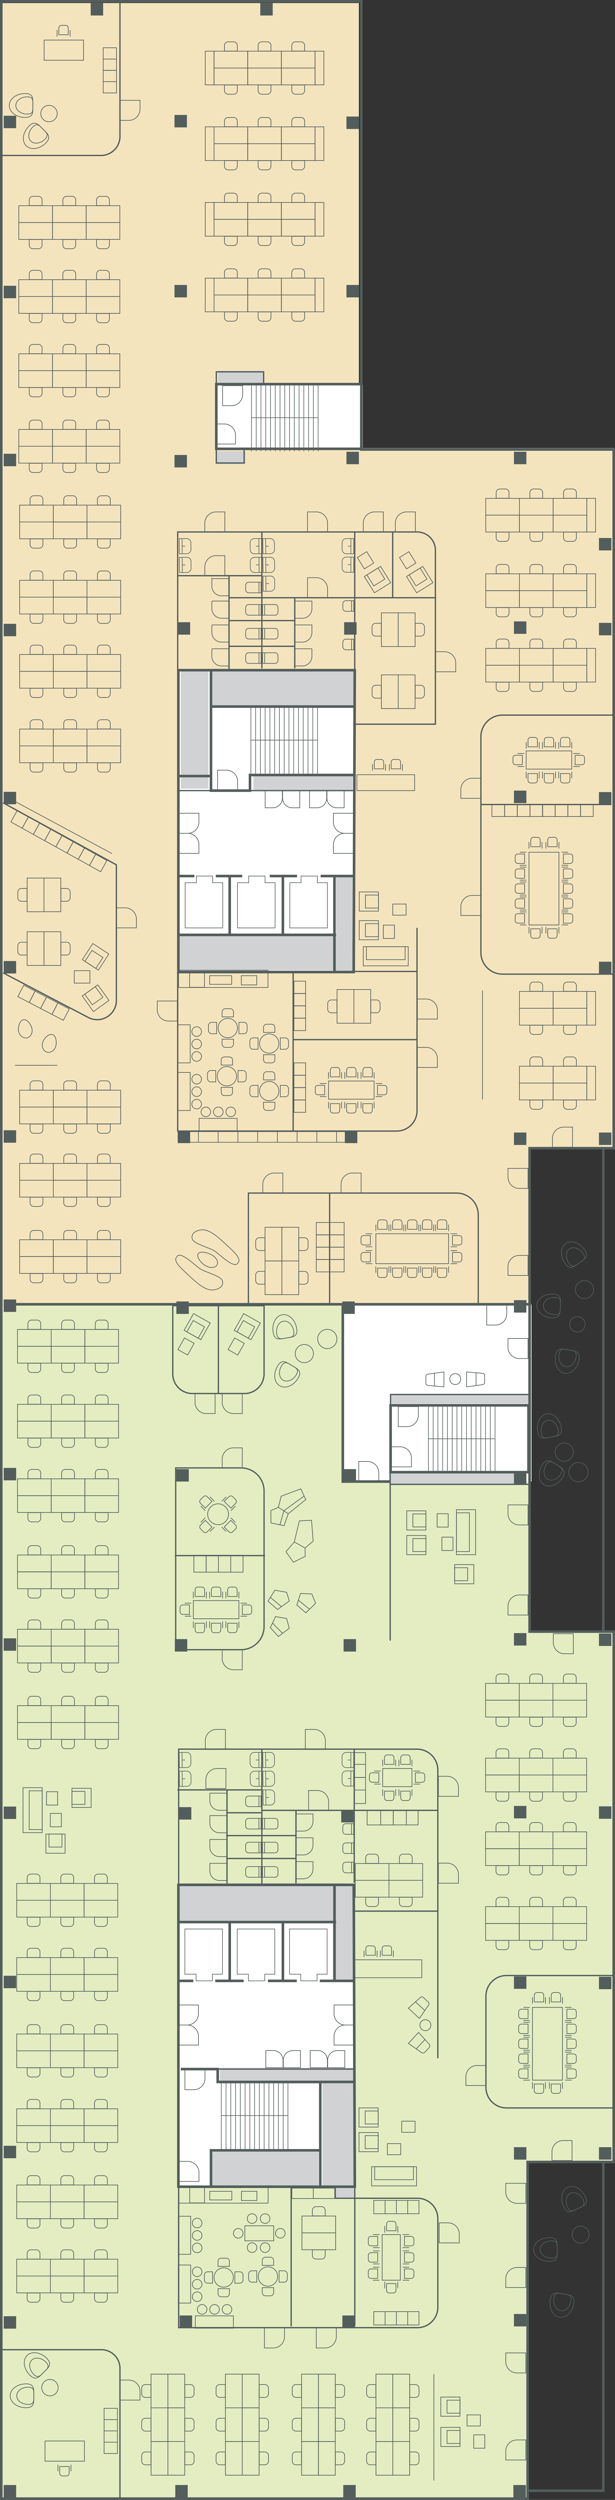 <svg version="1.1" id="Layer_1" xmlns="http://www.w3.org/2000/svg" x="0" y="0" viewBox="0 0 239 971.26" xml:space="preserve"><rect x="0" y="0" width="239" height="971.26" fill="#333333" stroke="none"/><style>.st4{fill:#d0d2d3}.st10,.st11{fill:none;stroke:#535d5c}.st5,.st6{stroke-miterlimit:10}.st5,.st6,.st7,.st8,.st9{fill:none;stroke:#535d5c}.st10,.st11,.st6,.st7,.st8,.st9{stroke-width:.25}.st7{stroke-miterlimit:10}.st8{stroke-miterlimit:10}.st9{stroke-miterlimit:10}.st10{stroke-miterlimit:10}.st11{stroke-miterlimit:10}.st15{fill:none;stroke:#535d5c;stroke-width:.229;stroke-miterlimit:10}</style><path d="M205.38 839.97h33.44v-206.5h-33.01V506.74H.82C.91 741.81.9 970.36.5 970.76h204.88V839.97z" fill="#e3edc1"/><path d="M205.81 446.09h32.69V174.07h-99.03V1.19H.5s.22 256.44.32 505.55h204.99v-60.65z" fill="#f4e4bd"/><path d="M68.92 732.3h68.55v117.18H68.92zm64.31-225.56h73.33v69.6h-73.33zM69.06 260.59h68.46v116.85H69.06zm15-111.03h56.92v24.82H84.06z" fill="none"/><path d="M68.92 732.3h68.55v117.18H68.92zm64.31-225.56h73.33v68.86h-73.33zM69.06 260.59h68.46v116.85H69.06zm15-111.03h56.92v24.82H84.06z" fill="#fff"/><path class="st4" d="M129.38 732.3h8.06v37.3h-8.06z"/><path class="st4" d="M69.83 731.71h64.5v15.27h-64.5zm15.6 71.64h52.8v6.15h-52.8zM82 836.02h41.81v13.24H82z"/><path class="st4" d="M125.29 808.9h12.49v40.36h-12.49z"/><path class="st4" d="M130.59 848.85h7.19v5.12h-7.19zm20.6-276.82h51.69v4.66h-51.69zm.6-30.54h54.02v3.89h-54.02zm-21.2-201.13h6.47v37.08h-6.47z"/><path class="st4" d="M69.84 363.21h66.62v13.76H69.84zm12.14-103.32h56.09v14.1H81.98zm-11.76 0h10.79v46.5H70.22zm28.26 41.21h38.58v6.08H98.48zM83.85 175.34h11.63v5.01H83.85zm.93-31.34h17.62v5.25H84.78z"/><path class="st5" d="M206.41 506.74H2.43m130.79 0v68.87h18.41"/><path class="st5" d="M140.41 174.63h98.09v271.46h-32.69v187.82h32.69v206.06h-33.45v130.79H.5V.5h139.91z"/><path class="st6" d="M109.35 19.89h13.09v6.54h-13.09zm9.04-2.24v2.19h-4.99v-2.19c0-.77.63-1.4 1.4-1.4h2.19c.77 0 1.4.63 1.4 1.4zm-9.03 8.78h13.09v6.54h-13.09zm9.03 8.78v-2.19h-4.99v2.19c0 .77.63 1.4 1.4 1.4h2.19c.77 0 1.4-.63 1.4-1.4z"/><path class="st6" d="M96.26 19.89h13.09v6.54H96.26zm9.04-2.24v2.19h-4.99v-2.19c0-.77.63-1.4 1.4-1.4h2.19c.78 0 1.4.63 1.4 1.4zm-9.03 8.78h13.09v6.54H96.27zm9.03 8.78v-2.19h-4.99v2.19c0 .77.63 1.4 1.4 1.4h2.19c.78 0 1.4-.63 1.4-1.4z"/><path class="st6" d="M83.18 19.89h13.09v6.54H83.18zm9.04-2.24v2.19h-4.99v-2.19c0-.77.63-1.4 1.4-1.4h2.19c.77 0 1.4.63 1.4 1.4zm-9.04 8.78h13.09v6.54H83.18zm9.04 8.78v-2.19h-4.99v2.19c0 .77.63 1.4 1.4 1.4h2.19c.77 0 1.4-.63 1.4-1.4zM33.48 137.46h13.09V144H33.48zm9.04-2.24v2.19h-4.99v-2.19c0-.77.63-1.4 1.4-1.4h2.19c.77 0 1.4.63 1.4 1.4zm-9.04 8.79h13.09v6.54H33.48zm9.04 8.77v-2.19h-4.99v2.19c0 .77.63 1.4 1.4 1.4h2.19c.77 0 1.4-.62 1.4-1.4z"/><path class="st6" d="M20.39 137.46h13.09V144H20.39zm9.04-2.24v2.19h-4.99v-2.19c0-.77.63-1.4 1.4-1.4h2.19c.78 0 1.4.63 1.4 1.4zm-9.03 8.79h13.09v6.54H20.4zm9.03 8.77v-2.19h-4.99v2.19c0 .77.63 1.4 1.4 1.4h2.19c.78 0 1.4-.62 1.4-1.4z"/><path class="st6" d="M7.31 137.46H20.4V144H7.31zm9.04-2.24v2.19h-4.99v-2.19c0-.77.63-1.4 1.4-1.4h2.19c.77 0 1.4.63 1.4 1.4zm-9.05 8.79h13.09v6.54H7.3zm9.05 8.77v-2.19h-4.99v2.19c0 .77.63 1.4 1.4 1.4h2.19c.77 0 1.4-.62 1.4-1.4zm17.13-44.12h13.09v6.54H33.48zm9.04-2.23v2.19h-4.99v-2.19c0-.77.63-1.4 1.4-1.4h2.19c.77 0 1.4.62 1.4 1.4zm-9.04 8.78h13.09v6.54H33.48zm9.04 8.78v-2.19h-4.99v2.19c0 .77.63 1.4 1.4 1.4h2.19c.77 0 1.4-.63 1.4-1.4z"/><path class="st6" d="M20.39 108.66h13.09v6.54H20.39zm9.04-2.23v2.19h-4.99v-2.19c0-.77.63-1.4 1.4-1.4h2.19c.78 0 1.4.62 1.4 1.4zm-9.03 8.78h13.09v6.54H20.4zm9.03 8.78v-2.19h-4.99v2.19c0 .77.63 1.4 1.4 1.4h2.19c.78 0 1.4-.63 1.4-1.4z"/><path class="st6" d="M7.31 108.66H20.4v6.54H7.31zm9.04-2.23v2.19h-4.99v-2.19c0-.77.63-1.4 1.4-1.4h2.19c.77 0 1.4.62 1.4 1.4zm-9.05 8.78h13.09v6.54H7.3zm9.05 8.78v-2.19h-4.99v2.19c0 .77.63 1.4 1.4 1.4h2.19c.77 0 1.4-.63 1.4-1.4zm17.13-44.07h13.09v6.54H33.48zm9.04-2.24v2.19h-4.99v-2.19c0-.77.63-1.4 1.4-1.4h2.19c.77 0 1.4.63 1.4 1.4zm-9.04 8.79h13.09v6.54H33.48zm9.04 8.77v-2.19h-4.99v2.19c0 .77.63 1.4 1.4 1.4h2.19c.77 0 1.4-.62 1.4-1.4z"/><path class="st6" d="M20.39 79.92h13.09v6.54H20.39zm9.04-2.24v2.19h-4.99v-2.19c0-.77.63-1.4 1.4-1.4h2.19c.78 0 1.4.63 1.4 1.4zm-9.03 8.79h13.09v6.54H20.4zm9.03 8.77v-2.19h-4.99v2.19c0 .77.63 1.4 1.4 1.4h2.19c.78 0 1.4-.62 1.4-1.4z"/><path class="st6" d="M7.31 79.92H20.4v6.54H7.31zm9.04-2.24v2.19h-4.99v-2.19c0-.77.63-1.4 1.4-1.4h2.19c.77 0 1.4.63 1.4 1.4zM7.3 86.47h13.09v6.54H7.3zm9.05 8.77v-2.19h-4.99v2.19c0 .77.63 1.4 1.4 1.4h2.19c.77 0 1.4-.62 1.4-1.4zm17.13 71.61h13.09v6.54H33.48zm9.04-2.23v2.19h-4.99v-2.19c0-.77.63-1.4 1.4-1.4h2.19c.77 0 1.4.62 1.4 1.4zm-9.04 8.77h13.09v6.54H33.48zm9.04 8.79v-2.19h-4.99v2.19c0 .77.63 1.4 1.4 1.4h2.19c.77-.01 1.4-.63 1.4-1.4z"/><path class="st6" d="M20.39 166.85h13.09v6.54H20.39zm9.04-2.23v2.19h-4.99v-2.19c0-.77.63-1.4 1.4-1.4h2.19c.78 0 1.4.62 1.4 1.4zm-9.03 8.77h13.09v6.54H20.4zm9.03 8.79v-2.19h-4.99v2.19c0 .77.63 1.4 1.4 1.4h2.19c.78-.01 1.4-.63 1.4-1.4z"/><path class="st6" d="M7.31 166.85H20.4v6.54H7.31zm9.04-2.23v2.19h-4.99v-2.19c0-.77.63-1.4 1.4-1.4h2.19c.77 0 1.4.62 1.4 1.4zm-9.05 8.77h13.09v6.54H7.3zm9.05 8.79v-2.19h-4.99v2.19c0 .77.63 1.4 1.4 1.4h2.19c.77-.01 1.4-.63 1.4-1.4zm106.09-162.3h3.42v13.09h-3.42zm-42.68 0h3.42v13.09h-3.42zm29.59 29.4h13.09v6.54h-13.09zm9.04-2.24v2.19h-4.99v-2.19c0-.77.63-1.4 1.4-1.4h2.19c.77 0 1.4.63 1.4 1.4zm-9.03 8.79h13.09v6.54h-13.09zm9.03 8.77v-2.19h-4.99v2.19c0 .77.63 1.4 1.4 1.4h2.19c.77 0 1.4-.62 1.4-1.4z"/><path class="st6" d="M96.26 49.28h13.09v6.54H96.26zm9.04-2.24v2.19h-4.99v-2.19c0-.77.63-1.4 1.4-1.4h2.19c.78 0 1.4.63 1.4 1.4zm-9.03 8.79h13.09v6.54H96.27zm9.03 8.77v-2.19h-4.99v2.19c0 .77.63 1.4 1.4 1.4h2.19c.78 0 1.4-.62 1.4-1.4z"/><path class="st6" d="M83.18 49.28h13.09v6.54H83.18zm9.04-2.24v2.19h-4.99v-2.19c0-.77.63-1.4 1.4-1.4h2.19c.77 0 1.4.63 1.4 1.4zm-9.04 8.79h13.09v6.54H83.18zm9.04 8.77v-2.19h-4.99v2.19c0 .77.63 1.4 1.4 1.4h2.19c.77 0 1.4-.62 1.4-1.4zm30.22-15.32h3.42v13.09h-3.42zm-42.68 0h3.42v13.09h-3.42zm29.59 29.39h13.09v6.54h-13.09zm9.04-2.23v2.19h-4.99v-2.19c0-.77.63-1.4 1.4-1.4h2.19c.77 0 1.4.62 1.4 1.4z"/><path class="st6" d="M109.36 85.21h13.09v6.54h-13.09zm9.03 8.79v-2.19h-4.99V94c0 .77.63 1.4 1.4 1.4h2.19c.77-.01 1.4-.63 1.4-1.4zM96.26 78.67h13.09v6.54H96.26zm9.04-2.23v2.19h-4.99v-2.19c0-.77.63-1.4 1.4-1.4h2.19c.78 0 1.4.62 1.4 1.4z"/><path class="st6" d="M96.27 85.21h13.09v6.54H96.27zM105.3 94v-2.19h-4.99V94c0 .77.63 1.4 1.4 1.4h2.19c.78-.01 1.4-.63 1.4-1.4z"/><path class="st6" d="M83.18 78.67h13.09v6.54H83.18zm9.04-2.23v2.19h-4.99v-2.19c0-.77.63-1.4 1.4-1.4h2.19c.77 0 1.4.62 1.4 1.4z"/><path class="st6" d="M83.18 85.21h13.09v6.54H83.18zM92.22 94v-2.19h-4.99V94c0 .77.63 1.4 1.4 1.4h2.19c.77-.01 1.4-.63 1.4-1.4zm30.22-15.33h3.42v13.09h-3.42zm-42.68 0h3.42v13.09h-3.42zm29.59 29.4h13.09v6.54h-13.09zm9.04-2.24v2.19h-4.99v-2.19c0-.77.63-1.4 1.4-1.4h2.19c.77 0 1.4.63 1.4 1.4zm-9.03 8.78h13.09v6.54h-13.09zm9.03 8.78v-2.19h-4.99v2.19c0 .77.63 1.4 1.4 1.4h2.19c.77 0 1.4-.63 1.4-1.4z"/><path class="st6" d="M96.26 108.07h13.09v6.54H96.26zm9.04-2.24v2.19h-4.99v-2.19c0-.77.63-1.4 1.4-1.4h2.19c.78 0 1.4.63 1.4 1.4zm-9.03 8.78h13.09v6.54H96.27zm9.03 8.78v-2.19h-4.99v2.19c0 .77.63 1.4 1.4 1.4h2.19c.78 0 1.4-.63 1.4-1.4z"/><path class="st6" d="M83.18 108.07h13.09v6.54H83.18zm9.04-2.24v2.19h-4.99v-2.19c0-.77.63-1.4 1.4-1.4h2.19c.77 0 1.4.63 1.4 1.4zm-9.04 8.78h13.09v6.54H83.18zm9.04 8.78v-2.19h-4.99v2.19c0 .77.63 1.4 1.4 1.4h2.19c.77 0 1.4-.63 1.4-1.4zm30.22-15.33h3.42v13.09h-3.42zm-42.68 0h3.42v13.09h-3.42zm-45.95 175.2H46.9v6.54H33.81zm9.04-2.24v2.19h-4.99v-2.19c0-.77.63-1.4 1.4-1.4h2.19c.77 0 1.4.63 1.4 1.4zm-9.04 8.78H46.9v6.54H33.81zm9.04 8.78v-2.19h-4.99v2.19c0 .77.63 1.4 1.4 1.4h2.19c.77 0 1.4-.63 1.4-1.4zm-22.13-15.32h13.09v6.54H20.72zm9.04-2.24v2.19h-4.99v-2.19c0-.77.63-1.4 1.4-1.4h2.19c.77 0 1.4.63 1.4 1.4z"/><path class="st6" d="M20.73 289.8h13.09v6.54H20.73zm9.03 8.78v-2.19h-4.99v2.19c0 .77.63 1.4 1.4 1.4h2.19c.77 0 1.4-.63 1.4-1.4zM7.63 283.26h13.09v6.54H7.63zm9.04-2.24v2.19h-4.99v-2.19c0-.77.63-1.4 1.4-1.4h2.19c.78 0 1.4.63 1.4 1.4zm-9.03 8.78h13.09v6.54H7.64zm9.03 8.78v-2.19h-4.99v2.19c0 .77.63 1.4 1.4 1.4h2.19c.78 0 1.4-.63 1.4-1.4zm17.14-44.3H46.9v6.54H33.81zm9.04-2.24v2.19h-4.99v-2.19c0-.77.63-1.4 1.4-1.4h2.19c.77 0 1.4.63 1.4 1.4zm-9.04 8.79H46.9v6.54H33.81zm9.04 8.77v-2.19h-4.99v2.19c0 .77.63 1.4 1.4 1.4h2.19c.77 0 1.4-.62 1.4-1.4zm-22.13-15.32h13.09v6.54H20.72zm9.04-2.24v2.19h-4.99v-2.19c0-.77.63-1.4 1.4-1.4h2.19c.77 0 1.4.63 1.4 1.4z"/><path class="st6" d="M20.73 260.83h13.09v6.54H20.73zm9.03 8.77v-2.19h-4.99v2.19c0 .77.63 1.4 1.4 1.4h2.19c.77 0 1.4-.62 1.4-1.4zM7.63 254.28h13.09v6.54H7.63zm9.04-2.24v2.19h-4.99v-2.19c0-.77.63-1.4 1.4-1.4h2.19c.78 0 1.4.63 1.4 1.4zm-9.03 8.79h13.09v6.54H7.64zm9.03 8.77v-2.19h-4.99v2.19c0 .77.63 1.4 1.4 1.4h2.19c.78 0 1.4-.62 1.4-1.4zm17.14-44.14H46.9V232H33.81zm9.04-2.24v2.19h-4.99v-2.19c0-.77.63-1.4 1.4-1.4h2.19c.77 0 1.4.63 1.4 1.4zM33.81 232H46.9v6.54H33.81zm9.04 8.78v-2.19h-4.99v2.19c0 .77.63 1.4 1.4 1.4h2.19c.77 0 1.4-.63 1.4-1.4zm-22.13-15.32h13.09V232H20.72zm9.04-2.24v2.19h-4.99v-2.19c0-.77.63-1.4 1.4-1.4h2.19c.77 0 1.4.63 1.4 1.4z"/><path class="st6" d="M20.73 232h13.09v6.54H20.73zm9.03 8.78v-2.19h-4.99v2.19c0 .77.63 1.4 1.4 1.4h2.19c.77 0 1.4-.63 1.4-1.4zM7.63 225.46h13.09V232H7.63zm9.04-2.24v2.19h-4.99v-2.19c0-.77.63-1.4 1.4-1.4h2.19c.78 0 1.4.63 1.4 1.4zM7.64 232h13.09v6.54H7.64zm9.03 8.78v-2.19h-4.99v2.19c0 .77.63 1.4 1.4 1.4h2.19c.78 0 1.4-.63 1.4-1.4zm17.14-44.53H46.9v6.54H33.81zm9.04-2.24v2.19h-4.99v-2.19c0-.77.63-1.4 1.4-1.4h2.19c.77 0 1.4.63 1.4 1.4zm-9.04 8.78H46.9v6.54H33.81zm9.04 8.78v-2.19h-4.99v2.19c0 .77.63 1.4 1.4 1.4h2.19c.77 0 1.4-.63 1.4-1.4zm-22.13-15.32h13.09v6.54H20.72zm9.04-2.24v2.19h-4.99v-2.19c0-.77.63-1.4 1.4-1.4h2.19c.77 0 1.4.63 1.4 1.4z"/><path class="st6" d="M20.73 202.79h13.09v6.54H20.73zm9.03 8.78v-2.19h-4.99v2.19c0 .77.63 1.4 1.4 1.4h2.19c.77 0 1.4-.63 1.4-1.4zM7.63 196.25h13.09v6.54H7.63zm9.04-2.24v2.19h-4.99v-2.19c0-.77.63-1.4 1.4-1.4h2.19c.78 0 1.4.63 1.4 1.4zm-9.03 8.78h13.09v6.54H7.64zm9.03 8.78v-2.19h-4.99v2.19c0 .77.63 1.4 1.4 1.4h2.19c.78 0 1.4-.63 1.4-1.4zm17.14 212H46.9v6.54H33.81zm9.04-2.24v2.19h-4.99v-2.19c0-.77.63-1.4 1.4-1.4h2.19c.77.01 1.4.63 1.4 1.4zm-9.04 8.78H46.9v6.54H33.81zm9.04 8.79v-2.19h-4.99v2.19c0 .77.63 1.4 1.4 1.4h2.19c.77-.01 1.4-.63 1.4-1.4zm-22.13-15.33h13.09v6.54H20.72zm9.04-2.24v2.19h-4.99v-2.19c0-.77.63-1.4 1.4-1.4h2.19c.77.01 1.4.63 1.4 1.4z"/><path class="st6" d="M20.73 430.11h13.09v6.54H20.73zm9.03 8.79v-2.19h-4.99v2.19c0 .77.63 1.4 1.4 1.4h2.19c.77-.01 1.4-.63 1.4-1.4zM7.63 423.57h13.09v6.54H7.63zm9.04-2.24v2.19h-4.99v-2.19c0-.77.63-1.4 1.4-1.4h2.19c.78.01 1.4.63 1.4 1.4zm-9.03 8.78h13.09v6.54H7.64zm9.03 8.79v-2.19h-4.99v2.19c0 .77.63 1.4 1.4 1.4h2.19c.78-.01 1.4-.63 1.4-1.4zm17.14 13.11H46.9v6.54H33.81zm9.04-2.24v2.19h-4.99v-2.19c0-.77.63-1.4 1.4-1.4h2.19c.77 0 1.4.63 1.4 1.4zm-9.04 8.78H46.9v6.54H33.81zm9.04 8.78v-2.19h-4.99v2.19c0 .77.63 1.4 1.4 1.4h2.19c.77 0 1.4-.63 1.4-1.4zm-22.13-15.32h13.09v6.54H20.72zm9.04-2.24v2.19h-4.99v-2.19c0-.77.63-1.4 1.4-1.4h2.19c.77 0 1.4.63 1.4 1.4z"/><path class="st6" d="M20.73 458.55h13.09v6.54H20.73zm9.03 8.78v-2.19h-4.99v2.19c0 .77.63 1.4 1.4 1.4h2.19c.77 0 1.4-.63 1.4-1.4zM7.63 452.01h13.09v6.54H7.63zm9.04-2.24v2.19h-4.99v-2.19c0-.77.63-1.4 1.4-1.4h2.19c.78 0 1.4.63 1.4 1.4zm-9.03 8.78h13.09v6.54H7.64zm9.03 8.78v-2.19h-4.99v2.19c0 .77.63 1.4 1.4 1.4h2.19c.78 0 1.4-.63 1.4-1.4zm17.14 14.33H46.9v6.54H33.81zm9.04-2.23v2.19h-4.99v-2.19c0-.77.63-1.4 1.4-1.4h2.19c.77 0 1.4.62 1.4 1.4zm-9.04 8.77H46.9v6.54H33.81zm9.04 8.79v-2.19h-4.99v2.19c0 .77.63 1.4 1.4 1.4h2.19c.77-.01 1.4-.63 1.4-1.4zm-22.13-15.33h13.09v6.54H20.72zm9.04-2.23v2.19h-4.99v-2.19c0-.77.63-1.4 1.4-1.4h2.19c.77 0 1.4.62 1.4 1.4z"/><path class="st6" d="M20.73 488.2h13.09v6.54H20.73zm9.03 8.79v-2.19h-4.99v2.19c0 .77.63 1.4 1.4 1.4h2.19c.77-.01 1.4-.63 1.4-1.4zM7.63 481.66h13.09v6.54H7.63zm9.04-2.23v2.19h-4.99v-2.19c0-.77.63-1.4 1.4-1.4h2.19c.78 0 1.4.62 1.4 1.4z"/><path class="st6" d="M7.64 488.2h13.09v6.54H7.64zm9.03 8.79v-2.19h-4.99v2.19c0 .77.63 1.4 1.4 1.4h2.19c.78-.01 1.4-.63 1.4-1.4zm92.88-7.08h6.54V503h-6.54zm8.77 9.03h-2.19v-4.99h2.19c.77 0 1.4.63 1.4 1.4v2.19c0 .78-.62 1.4-1.4 1.4zM103 489.9h6.54v13.09H103zm-2.24 9.04h2.19v-4.99h-2.19c-.77 0-1.4.63-1.4 1.4v2.19c.01.78.63 1.4 1.4 1.4zm8.79-22.12h6.54v13.09h-6.54zm8.77 9.04h-2.19v-4.99h2.19c.77 0 1.4.63 1.4 1.4v2.19c0 .77-.62 1.4-1.4 1.4z"/><path class="st6" d="M103 476.82h6.54v13.09H103zm-2.24 9.04h2.19v-4.99h-2.19c-.77 0-1.4.63-1.4 1.4v2.19c.01.77.63 1.4 1.4 1.4zm36.76-101.41h6.54v13.09h-6.54zm8.78 9.04h-2.19v-4.99h2.19c.77 0 1.4.63 1.4 1.4v2.19c0 .77-.63 1.4-1.4 1.4zm-15.32-9.04h6.54v13.09h-6.54zm-2.24 9.04h2.19v-4.99h-2.19c-.77 0-1.4.63-1.4 1.4v2.19c0 .77.62 1.4 1.4 1.4zm26.02-131.28h6.54v13.09h-6.54zm8.78 9.03h-2.19v-4.99h2.19c.77 0 1.4.63 1.4 1.4v2.19c0 .78-.62 1.4-1.4 1.4zm-15.32-9.04h6.54v13.09h-6.54zm-2.24 9.04h2.19v-4.99h-2.19c-.77 0-1.4.63-1.4 1.4v2.19c0 .78.63 1.4 1.4 1.4zm8.79-33.13h6.54v13.09h-6.54zm8.77 9.04h-2.19v-4.99h2.19c.77 0 1.4.63 1.4 1.4v2.19c0 .77-.62 1.4-1.4 1.4zm-15.32-9.04h6.54v13.09h-6.54zm-2.24 9.04h2.19v-4.99h-2.19c-.77 0-1.4.63-1.4 1.4v2.19c0 .77.63 1.4 1.4 1.4zm-113 269.37h13.09v6.54H32.98zm9.04-2.24v2.19h-4.99v-2.19c0-.77.63-1.4 1.4-1.4h2.19c.77 0 1.4.63 1.4 1.4zm-9.04 8.78h13.09v6.54H32.98zm9.04 8.78v-2.19h-4.99v2.19c0 .77.63 1.4 1.4 1.4h2.19c.77 0 1.4-.63 1.4-1.4z"/><path class="st6" d="M19.89 516.52h13.09v6.54H19.89zm9.04-2.24v2.19h-4.99v-2.19c0-.77.63-1.4 1.4-1.4h2.19c.77 0 1.4.63 1.4 1.4zm-9.04 8.78h13.09v6.54H19.89zm9.04 8.78v-2.19h-4.99v2.19c0 .77.63 1.4 1.4 1.4h2.19c.77 0 1.4-.63 1.4-1.4zM6.8 516.52h13.09v6.54H6.8zm9.04-2.24v2.19h-4.99v-2.19c0-.77.63-1.4 1.4-1.4h2.19c.78 0 1.4.63 1.4 1.4z"/><path class="st6" d="M6.81 523.06H19.9v6.54H6.81zm9.03 8.78v-2.19h-4.99v2.19c0 .77.63 1.4 1.4 1.4h2.19c.78 0 1.4-.63 1.4-1.4zm17.14 13.77h13.09v6.54H32.98zm9.04-2.24v2.19h-4.99v-2.19c0-.77.63-1.4 1.4-1.4h2.19c.77 0 1.4.63 1.4 1.4zm-9.04 8.78h13.09v6.54H32.98zm9.04 8.78v-2.19h-4.99v2.19c0 .77.63 1.4 1.4 1.4h2.19c.77 0 1.4-.63 1.4-1.4z"/><path class="st6" d="M19.89 545.61h13.09v6.54H19.89zm9.04-2.24v2.19h-4.99v-2.19c0-.77.63-1.4 1.4-1.4h2.19c.77 0 1.4.63 1.4 1.4zm-9.04 8.78h13.09v6.54H19.89zm9.04 8.78v-2.19h-4.99v2.19c0 .77.63 1.4 1.4 1.4h2.19c.77 0 1.4-.63 1.4-1.4zM6.8 545.61h13.09v6.54H6.8zm9.04-2.24v2.19h-4.99v-2.19c0-.77.63-1.4 1.4-1.4h2.19c.78 0 1.4.63 1.4 1.4z"/><path class="st6" d="M6.81 552.15H19.9v6.54H6.81zm9.03 8.78v-2.19h-4.99v2.19c0 .77.63 1.4 1.4 1.4h2.19c.78 0 1.4-.63 1.4-1.4zm17.14 13.62h13.09v6.54H32.98zm9.04-2.24v2.19h-4.99v-2.19c0-.77.63-1.4 1.4-1.4h2.19c.77 0 1.4.63 1.4 1.4zm-9.04 8.78h13.09v6.54H32.98zm9.04 8.78v-2.19h-4.99v2.19c0 .77.63 1.4 1.4 1.4h2.19c.77 0 1.4-.63 1.4-1.4z"/><path class="st6" d="M19.89 574.55h13.09v6.54H19.89zm9.04-2.24v2.19h-4.99v-2.19c0-.77.63-1.4 1.4-1.4h2.19c.77 0 1.4.63 1.4 1.4zm-9.04 8.78h13.09v6.54H19.89zm9.04 8.78v-2.19h-4.99v2.19c0 .77.63 1.4 1.4 1.4h2.19c.77 0 1.4-.63 1.4-1.4zM6.8 574.55h13.09v6.54H6.8zm9.04-2.24v2.19h-4.99v-2.19c0-.77.63-1.4 1.4-1.4h2.19c.78 0 1.4.63 1.4 1.4z"/><path class="st6" d="M6.81 581.09H19.9v6.54H6.81zm9.03 8.78v-2.19h-4.99v2.19c0 .77.63 1.4 1.4 1.4h2.19c.78 0 1.4-.63 1.4-1.4zm17.14 14.28h13.09v6.54H32.98zm9.04-2.24v2.19h-4.99v-2.19c0-.77.63-1.4 1.4-1.4h2.19c.77 0 1.4.63 1.4 1.4zm-9.04 8.79h13.09v6.54H32.98zm9.04 8.77v-2.19h-4.99v2.19c0 .77.63 1.4 1.4 1.4h2.19c.77 0 1.4-.62 1.4-1.4z"/><path class="st6" d="M19.89 604.15h13.09v6.54H19.89zm9.04-2.24v2.19h-4.99v-2.19c0-.77.63-1.4 1.4-1.4h2.19c.77 0 1.4.63 1.4 1.4zm-9.04 8.79h13.09v6.54H19.89zm9.04 8.77v-2.19h-4.99v2.19c0 .77.63 1.4 1.4 1.4h2.19c.77 0 1.4-.62 1.4-1.4zM6.8 604.15h13.09v6.54H6.8zm9.04-2.24v2.19h-4.99v-2.19c0-.77.63-1.4 1.4-1.4h2.19c.78 0 1.4.63 1.4 1.4z"/><path class="st6" d="M6.81 610.7H19.9v6.54H6.81zm9.03 8.77v-2.19h-4.99v2.19c0 .77.63 1.4 1.4 1.4h2.19c.78 0 1.4-.62 1.4-1.4zM32.98 633h13.09v6.54H32.98zm9.04-2.24v2.19h-4.99v-2.19c0-.77.63-1.4 1.4-1.4h2.19c.77 0 1.4.63 1.4 1.4zm-9.04 8.78h13.09v6.54H32.98zm9.04 8.78v-2.19h-4.99v2.19c0 .77.63 1.4 1.4 1.4h2.19c.77 0 1.4-.63 1.4-1.4z"/><path class="st6" d="M19.89 633h13.09v6.54H19.89zm9.04-2.24v2.19h-4.99v-2.19c0-.77.63-1.4 1.4-1.4h2.19c.77 0 1.4.63 1.4 1.4zm-9.04 8.78h13.09v6.54H19.89zm9.04 8.78v-2.19h-4.99v2.19c0 .77.63 1.4 1.4 1.4h2.19c.77 0 1.4-.63 1.4-1.4zM6.8 633h13.09v6.54H6.8zm9.04-2.24v2.19h-4.99v-2.19c0-.77.63-1.4 1.4-1.4h2.19c.78 0 1.4.63 1.4 1.4z"/><path class="st6" d="M6.81 639.54H19.9v6.54H6.81zm9.03 8.78v-2.19h-4.99v2.19c0 .77.63 1.4 1.4 1.4h2.19c.78 0 1.4-.63 1.4-1.4zm17.14 14.36h13.09v6.54H32.98zm9.04-2.24v2.19h-4.99v-2.19c0-.77.63-1.4 1.4-1.4h2.19c.77 0 1.4.63 1.4 1.4zm-9.04 8.78h13.09v6.54H32.98zm9.04 8.78v-2.19h-4.99V678c0 .77.63 1.4 1.4 1.4h2.19c.77 0 1.4-.63 1.4-1.4z"/><path class="st6" d="M19.89 662.68h13.09v6.54H19.89zm9.04-2.24v2.19h-4.99v-2.19c0-.77.63-1.4 1.4-1.4h2.19c.77 0 1.4.63 1.4 1.4zm-9.04 8.78h13.09v6.54H19.89zm9.04 8.78v-2.19h-4.99V678c0 .77.63 1.4 1.4 1.4h2.19c.77 0 1.4-.63 1.4-1.4zM6.8 662.68h13.09v6.54H6.8zm9.04-2.24v2.19h-4.99v-2.19c0-.77.63-1.4 1.4-1.4h2.19c.78 0 1.4.63 1.4 1.4z"/><path class="st6" d="M6.81 669.22H19.9v6.54H6.81zm9.03 8.78v-2.19h-4.99V678c0 .77.63 1.4 1.4 1.4h2.19c.78 0 1.4-.63 1.4-1.4zm16.83 53.75h13.09v6.54H32.67zm9.04-2.24v2.19h-4.99v-2.19c0-.77.63-1.4 1.4-1.4h2.19c.78 0 1.4.63 1.4 1.4zm-9.03 8.78h13.09v6.54H32.68zm9.03 8.78v-2.19h-4.99v2.19c0 .77.63 1.4 1.4 1.4h2.19c.78 0 1.4-.63 1.4-1.4z"/><path class="st6" d="M19.59 731.75h13.09v6.54H19.59zm9.04-2.24v2.19h-4.99v-2.19c0-.77.63-1.4 1.4-1.4h2.19c.77 0 1.4.63 1.4 1.4zm-9.04 8.78h13.09v6.54H19.59zm9.04 8.78v-2.19h-4.99v2.19c0 .77.63 1.4 1.4 1.4h2.19c.77 0 1.4-.63 1.4-1.4zM6.5 731.75h13.09v6.54H6.5zm9.04-2.24v2.19h-4.99v-2.19c0-.77.63-1.4 1.4-1.4h2.19c.77 0 1.4.63 1.4 1.4zm-9.04 8.78h13.09v6.54H6.5zm9.04 8.78v-2.19h-4.99v2.19c0 .77.63 1.4 1.4 1.4h2.19c.77 0 1.4-.63 1.4-1.4zm17.13 13.5h13.09v6.54H32.67zm9.04-2.24v2.19h-4.99v-2.19c0-.77.63-1.4 1.4-1.4h2.19c.78 0 1.4.63 1.4 1.4zm-9.03 8.79h13.09v6.54H32.68zm9.03 8.77v-2.19h-4.99v2.19c0 .77.63 1.4 1.4 1.4h2.19c.78 0 1.4-.63 1.4-1.4z"/><path class="st6" d="M19.59 760.57h13.09v6.54H19.59zm9.04-2.24v2.19h-4.99v-2.19c0-.77.63-1.4 1.4-1.4h2.19c.77 0 1.4.63 1.4 1.4zm-9.04 8.79h13.09v6.54H19.59zm9.04 8.77v-2.19h-4.99v2.19c0 .77.63 1.4 1.4 1.4h2.19c.77 0 1.4-.63 1.4-1.4zM6.5 760.57h13.09v6.54H6.5zm9.04-2.24v2.19h-4.99v-2.19c0-.77.63-1.4 1.4-1.4h2.19c.77 0 1.4.63 1.4 1.4zm-9.04 8.79h13.09v6.54H6.5zm9.04 8.77v-2.19h-4.99v2.19c0 .77.63 1.4 1.4 1.4h2.19c.77 0 1.4-.63 1.4-1.4zm17.13 14.36h13.09v6.54H32.67zm9.04-2.24v2.19h-4.99v-2.19c0-.77.63-1.4 1.4-1.4h2.19c.78 0 1.4.63 1.4 1.4zm-9.03 8.78h13.09v6.54H32.68zm9.03 8.78v-2.19h-4.99v2.19c0 .77.63 1.4 1.4 1.4h2.19c.78 0 1.4-.63 1.4-1.4z"/><path class="st6" d="M19.59 790.25h13.09v6.54H19.59zm9.04-2.24v2.19h-4.99v-2.19c0-.77.63-1.4 1.4-1.4h2.19c.77 0 1.4.63 1.4 1.4zm-9.04 8.78h13.09v6.54H19.59zm9.04 8.78v-2.19h-4.99v2.19c0 .77.63 1.4 1.4 1.4h2.19c.77 0 1.4-.63 1.4-1.4zM6.5 790.25h13.09v6.54H6.5zm9.04-2.24v2.19h-4.99v-2.19c0-.77.63-1.4 1.4-1.4h2.19c.77 0 1.4.63 1.4 1.4zm-9.04 8.78h13.09v6.54H6.5zm9.04 8.78v-2.19h-4.99v2.19c0 .77.63 1.4 1.4 1.4h2.19c.77 0 1.4-.63 1.4-1.4zm17.13 13.74h13.09v6.54H32.67zm9.04-2.24v2.19h-4.99v-2.19c0-.77.63-1.4 1.4-1.4h2.19c.78 0 1.4.63 1.4 1.4zm-9.03 8.79h13.09v6.54H32.68zm9.03 8.77v-2.19h-4.99v2.19c0 .77.63 1.4 1.4 1.4h2.19c.78 0 1.4-.63 1.4-1.4z"/><path class="st6" d="M19.59 819.31h13.09v6.54H19.59zm9.04-2.24v2.19h-4.99v-2.19c0-.77.63-1.4 1.4-1.4h2.19c.77 0 1.4.63 1.4 1.4zm-9.04 8.79h13.09v6.54H19.59zm9.04 8.77v-2.19h-4.99v2.19c0 .77.63 1.4 1.4 1.4h2.19c.77 0 1.4-.63 1.4-1.4zM6.5 819.31h13.09v6.54H6.5zm9.04-2.24v2.19h-4.99v-2.19c0-.77.63-1.4 1.4-1.4h2.19c.77 0 1.4.63 1.4 1.4zm-9.04 8.79h13.09v6.54H6.5zm9.04 8.77v-2.19h-4.99v2.19c0 .77.63 1.4 1.4 1.4h2.19c.77 0 1.4-.63 1.4-1.4zm17.13 14.29h13.09v6.54H32.67zm9.04-2.24v2.19h-4.99v-2.19c0-.77.63-1.4 1.4-1.4h2.19c.78 0 1.4.63 1.4 1.4zm-9.03 8.78h13.09V862H32.68zm9.03 8.78v-2.19h-4.99v2.19c0 .77.63 1.4 1.4 1.4h2.19c.78 0 1.4-.63 1.4-1.4z"/><path class="st6" d="M19.59 848.92h13.09v6.54H19.59zm9.04-2.24v2.19h-4.99v-2.19c0-.77.63-1.4 1.4-1.4h2.19c.77 0 1.4.63 1.4 1.4zm-9.04 8.78h13.09V862H19.59zm9.04 8.78v-2.19h-4.99v2.19c0 .77.63 1.4 1.4 1.4h2.19c.77 0 1.4-.63 1.4-1.4zM6.5 848.92h13.09v6.54H6.5zm9.04-2.24v2.19h-4.99v-2.19c0-.77.63-1.4 1.4-1.4h2.19c.77 0 1.4.63 1.4 1.4zm-9.04 8.78h13.09V862H6.5zm9.04 8.78v-2.19h-4.99v2.19c0 .77.63 1.4 1.4 1.4h2.19c.77 0 1.4-.63 1.4-1.4zm17.13 13.5h13.09v6.54H32.67zm9.04-2.24v2.19h-4.99v-2.19c0-.77.63-1.4 1.4-1.4h2.19c.78 0 1.4.63 1.4 1.4zm-9.03 8.78h13.09v6.54H32.68zm9.03 8.78v-2.19h-4.99v2.19c0 .77.63 1.4 1.4 1.4h2.19c.78 0 1.4-.63 1.4-1.4z"/><path class="st6" d="M19.59 877.74h13.09v6.54H19.59zm9.04-2.24v2.19h-4.99v-2.19c0-.77.63-1.4 1.4-1.4h2.19c.77 0 1.4.63 1.4 1.4zm-9.04 8.78h13.09v6.54H19.59zm9.04 8.78v-2.19h-4.99v2.19c0 .77.63 1.4 1.4 1.4h2.19c.77 0 1.4-.63 1.4-1.4zM6.5 877.74h13.09v6.54H6.5zm9.04-2.24v2.19h-4.99v-2.19c0-.77.63-1.4 1.4-1.4h2.19c.77 0 1.4.63 1.4 1.4zm-9.04 8.78h13.09v6.54H6.5zm9.04 8.78v-2.19h-4.99v2.19c0 .77.63 1.4 1.4 1.4h2.19c.77 0 1.4-.63 1.4-1.4zM58.7 922.4h6.54v13.09H58.7zm-2.23 4.05h2.19v4.99h-2.19c-.77 0-1.4-.63-1.4-1.4v-2.19c0-.77.62-1.4 1.4-1.4zm8.78-4.05h6.54v13.09h-6.54zm8.78 4.05h-2.19v4.99h2.19c.77 0 1.4-.63 1.4-1.4v-2.19c0-.77-.63-1.4-1.4-1.4zm-15.33 9.04h6.54v13.09H58.7zm-2.23 4.05h2.19v4.99h-2.19c-.77 0-1.4-.63-1.4-1.4v-2.19c0-.77.62-1.4 1.4-1.4z"/><path class="st6" d="M65.25 935.48h6.54v13.09h-6.54zm8.78 4.06h-2.19v4.99h2.19c.77 0 1.4-.63 1.4-1.4v-2.19c0-.77-.63-1.4-1.4-1.4zm-15.32 9.04h6.54v13.09h-6.54zm-2.24 4.05h2.19v4.99h-2.19c-.77 0-1.4-.63-1.4-1.4v-2.19c0-.78.62-1.4 1.4-1.4zm8.78-4.06h6.54v13.09h-6.54zm8.78 4.06h-2.19v4.99h2.19c.77 0 1.4-.63 1.4-1.4v-2.19c0-.78-.63-1.4-1.4-1.4zM87.6 922.4h6.54v13.09H87.6zm-2.23 4.05h2.19v4.99h-2.19c-.77 0-1.4-.63-1.4-1.4v-2.19c0-.77.62-1.4 1.4-1.4zm8.78-4.05h6.54v13.09h-6.54zm8.78 4.05h-2.19v4.99h2.19c.77 0 1.4-.63 1.4-1.4v-2.19c0-.77-.63-1.4-1.4-1.4zm-15.33 9.04h6.54v13.09H87.6zm-2.23 4.05h2.19v4.99h-2.19c-.77 0-1.4-.63-1.4-1.4v-2.19c0-.77.62-1.4 1.4-1.4z"/><path class="st6" d="M94.15 935.48h6.54v13.09h-6.54zm8.78 4.06h-2.19v4.99h2.19c.77 0 1.4-.63 1.4-1.4v-2.19c0-.77-.63-1.4-1.4-1.4zm-15.32 9.03h6.54v13.09h-6.54zm-2.24 4.06h2.19v4.99h-2.19c-.77 0-1.4-.63-1.4-1.4v-2.19c0-.78.62-1.4 1.4-1.4zm8.78-4.06h6.54v13.09h-6.54zm8.78 4.06h-2.19v4.99h2.19c.77 0 1.4-.63 1.4-1.4v-2.19c0-.78-.63-1.4-1.4-1.4zm14.27-30.23h6.54v13.09h-6.54zm-2.23 4.05h2.19v4.99h-2.19c-.77 0-1.4-.63-1.4-1.4v-2.19c0-.77.63-1.4 1.4-1.4zm8.79-4.05h6.54v13.09h-6.54zm8.77 4.05h-2.19v4.99h2.19c.77 0 1.4-.63 1.4-1.4v-2.19c0-.77-.63-1.4-1.4-1.4zm-15.33 9.04h6.54v13.09h-6.54zm-2.23 4.05h2.19v4.99h-2.19c-.77 0-1.4-.63-1.4-1.4v-2.19c0-.77.63-1.4 1.4-1.4z"/><path class="st6" d="M123.75 935.48h6.54v13.09h-6.54zm8.78 4.06h-2.19v4.99h2.19c.77 0 1.4-.63 1.4-1.4v-2.19c0-.77-.63-1.4-1.4-1.4zm-15.32 9.04h6.54v13.09h-6.54zm-2.24 4.05h2.19v4.99h-2.19c-.77 0-1.4-.63-1.4-1.4v-2.19c0-.78.63-1.4 1.4-1.4z"/><path class="st6" d="M123.75 948.57h6.54v13.09h-6.54zm8.78 4.06h-2.19v4.99h2.19c.77 0 1.4-.63 1.4-1.4v-2.19c0-.78-.63-1.4-1.4-1.4zm13.57-30.23h6.54v13.09h-6.54zm-2.23 4.05h2.19v4.99h-2.19c-.77 0-1.4-.63-1.4-1.4v-2.19c0-.77.63-1.4 1.4-1.4zm8.79-4.05h6.54v13.09h-6.54zm8.77 4.05h-2.19v4.99h2.19c.77 0 1.4-.63 1.4-1.4v-2.19c0-.77-.63-1.4-1.4-1.4zm-15.33 9.04h6.54v13.09h-6.54zm-2.23 4.05h2.19v4.99h-2.19c-.77 0-1.4-.63-1.4-1.4v-2.19c0-.77.63-1.4 1.4-1.4z"/><path class="st6" d="M152.65 935.48h6.54v13.09h-6.54zm8.78 4.06h-2.19v4.99h2.19c.77 0 1.4-.63 1.4-1.4v-2.19c0-.77-.63-1.4-1.4-1.4zm-15.32 9.04h6.54v13.09h-6.54zm-2.24 4.05h2.19v4.99h-2.19c-.77 0-1.4-.63-1.4-1.4v-2.19c0-.78.63-1.4 1.4-1.4zm8.78-4.06h6.54v13.09h-6.54zm8.78 4.06h-2.19v4.99h2.19c.77 0 1.4-.63 1.4-1.4v-2.19c0-.78-.63-1.4-1.4-1.4zm-44.09-85.11h13.09v6.54h-13.09zm4.05 8.77v-2.19h4.99v2.19c0 .77-.63 1.4-1.4 1.4h-2.19c-.77 0-1.4-.62-1.4-1.4zm-4.05-15.32h13.09v6.54h-13.09zm4.05-2.24v2.19h4.99v-2.19c0-.77-.63-1.4-1.4-1.4h-2.19c-.77 0-1.4.63-1.4 1.4zM17.1 362h6.54v13.09H17.1zm8.77 9.05h-2.19v-4.99h2.19c.77 0 1.4.63 1.4 1.4v2.19c0 .77-.63 1.4-1.4 1.4zm-15.33-9.04h6.54v13.09h-6.54zm-2.23 9.04h2.19v-4.99H8.31c-.77 0-1.4.63-1.4 1.4v2.19c0 .77.63 1.4 1.4 1.4zm8.78-29.92h6.54v13.09h-6.54zm8.78 9.04h-2.19v-4.99h2.19c.77 0 1.4.63 1.4 1.4v2.19c0 .77-.63 1.4-1.4 1.4zm-15.32-9.03h6.54v13.09h-6.54zm-2.24 9.03h2.19v-4.99H8.31c-.77 0-1.4.63-1.4 1.4v2.19c0 .77.63 1.4 1.4 1.4zm206.57 332.91h13.09v6.54h-13.09zm9.04-2.24v2.19h-4.99v-2.19c0-.77.63-1.4 1.4-1.4h2.19c.77 0 1.4.63 1.4 1.4zm-9.04 8.79h13.09v6.54h-13.09zm9.04 8.77v-2.19h-4.99v2.19c0 .77.63 1.4 1.4 1.4h2.19c.77 0 1.4-.63 1.4-1.4zm-22.13-15.32h13.09v6.54h-13.09zm9.04-2.24v2.19h-4.99v-2.19c0-.77.63-1.4 1.4-1.4h2.19c.77 0 1.4.63 1.4 1.4zm-9.04 8.79h13.09v6.54h-13.09zm9.04 8.77v-2.19h-4.99v2.19c0 .77.63 1.4 1.4 1.4h2.19c.77 0 1.4-.63 1.4-1.4zm-22.13-15.32h13.09v6.54H188.7zm9.04-2.24v2.19h-4.99v-2.19c0-.77.63-1.4 1.4-1.4h2.19c.78 0 1.4.63 1.4 1.4z"/><path class="st6" d="M188.71 689.63h13.09v6.54h-13.09zm9.03 8.77v-2.19h-4.99v2.19c0 .77.63 1.4 1.4 1.4h2.19c.78 0 1.4-.63 1.4-1.4zm17.14-44.38h13.09v6.54h-13.09zm9.04-2.23v2.19h-4.99v-2.19c0-.77.63-1.4 1.4-1.4h2.19c.77 0 1.4.62 1.4 1.4zm-9.04 8.77h13.09v6.54h-13.09zm9.04 8.79v-2.19h-4.99v2.19c0 .77.63 1.4 1.4 1.4h2.19c.77-.01 1.4-.63 1.4-1.4zm-22.13-15.33h13.09v6.54h-13.09zm9.04-2.23v2.19h-4.99v-2.19c0-.77.63-1.4 1.4-1.4h2.19c.77 0 1.4.62 1.4 1.4zm-9.04 8.77h13.09v6.54h-13.09zm9.04 8.79v-2.19h-4.99v2.19c0 .77.63 1.4 1.4 1.4h2.19c.77-.01 1.4-.63 1.4-1.4zm-22.13-15.33h13.09v6.54H188.7zm9.04-2.23v2.19h-4.99v-2.19c0-.77.63-1.4 1.4-1.4h2.19c.78 0 1.4.62 1.4 1.4z"/><path class="st6" d="M188.71 660.56h13.09v6.54h-13.09zm9.03 8.79v-2.19h-4.99v2.19c0 .77.63 1.4 1.4 1.4h2.19c.78-.01 1.4-.63 1.4-1.4zm17.14 71.42h13.09v6.54h-13.09zm9.04-2.24v2.19h-4.99v-2.19c0-.77.63-1.4 1.4-1.4h2.19c.77 0 1.4.63 1.4 1.4zm-9.04 8.79h13.09v6.54h-13.09zm9.04 8.77v-2.19h-4.99v2.19c0 .77.63 1.4 1.4 1.4h2.19c.77 0 1.4-.63 1.4-1.4zm-22.13-15.32h13.09v6.54h-13.09zm9.04-2.24v2.19h-4.99v-2.19c0-.77.63-1.4 1.4-1.4h2.19c.77 0 1.4.63 1.4 1.4zm-9.04 8.79h13.09v6.54h-13.09zm9.04 8.77v-2.19h-4.99v2.19c0 .77.63 1.4 1.4 1.4h2.19c.77 0 1.4-.63 1.4-1.4zm-22.13-15.32h13.09v6.54H188.7zm9.04-2.24v2.19h-4.99v-2.19c0-.77.63-1.4 1.4-1.4h2.19c.78 0 1.4.63 1.4 1.4z"/><path class="st6" d="M188.71 747.32h13.09v6.54h-13.09zm9.03 8.77v-2.19h-4.99v2.19c0 .77.63 1.4 1.4 1.4h2.19c.78 0 1.4-.63 1.4-1.4zM151.16 724h13.09v6.54h-13.09zm9.04-2.24v2.19h-4.99v-2.19c0-.77.63-1.4 1.4-1.4h2.19c.77 0 1.4.63 1.4 1.4zm-9.04 8.78h13.09v6.54h-13.09zm9.04 8.78v-2.19h-4.99v2.19c0 .77.63 1.4 1.4 1.4h2.19c.77 0 1.4-.63 1.4-1.4zM138.07 724h13.09v6.54h-13.09zm9.04-2.24v2.19h-4.99v-2.19c0-.77.63-1.4 1.4-1.4h2.19c.77 0 1.4.63 1.4 1.4zm-9.04 8.78h13.09v6.54h-13.09zm9.04 8.78v-2.19h-4.99v2.19c0 .77.63 1.4 1.4 1.4h2.19c.77 0 1.4-.63 1.4-1.4zm67.77-27.61h13.09v6.54h-13.09zm9.04-2.23v2.19h-4.99v-2.19c0-.77.63-1.4 1.4-1.4h2.19c.77 0 1.4.62 1.4 1.4zm-9.04 8.78h13.09v6.54h-13.09zm9.04 8.78v-2.19h-4.99v2.19c0 .77.63 1.4 1.4 1.4h2.19c.77-.01 1.4-.63 1.4-1.4zm-22.13-15.33h13.09v6.54h-13.09zm9.04-2.23v2.19h-4.99v-2.19c0-.77.63-1.4 1.4-1.4h2.19c.77 0 1.4.62 1.4 1.4zm-9.04 8.78h13.09v6.54h-13.09zm9.04 8.78v-2.19h-4.99v2.19c0 .77.63 1.4 1.4 1.4h2.19c.77-.01 1.4-.63 1.4-1.4zm-22.13-15.33h13.09v6.54H188.7zm9.04-2.23v2.19h-4.99v-2.19c0-.77.63-1.4 1.4-1.4h2.19c.78 0 1.4.62 1.4 1.4z"/><path class="st6" d="M188.71 718.26h13.09v6.54h-13.09zm9.03 8.78v-2.19h-4.99v2.19c0 .77.63 1.4 1.4 1.4h2.19c.78-.01 1.4-.63 1.4-1.4zm17.21-533.42h13.09v6.54h-13.09zm9.04-2.24v2.19H219v-2.19c0-.77.63-1.4 1.4-1.4h2.19c.77 0 1.4.63 1.4 1.4zm-9.05 8.78h13.09v6.54h-13.09zm9.05 8.78v-2.19H219v2.19c0 .77.63 1.4 1.4 1.4h2.19c.77 0 1.4-.63 1.4-1.4z"/><path class="st6" d="M201.86 193.62h13.09v6.54h-13.09zm9.04-2.24v2.19h-4.99v-2.19c0-.77.63-1.4 1.4-1.4h2.19c.77 0 1.4.63 1.4 1.4zm-9.04 8.78h13.09v6.54h-13.09zm9.04 8.78v-2.19h-4.99v2.19c0 .77.63 1.4 1.4 1.4h2.19c.77 0 1.4-.63 1.4-1.4zm-22.13-15.32h13.09v6.54h-13.09zm9.04-2.24v2.19h-4.99v-2.19c0-.77.63-1.4 1.4-1.4h2.19c.78 0 1.4.63 1.4 1.4z"/><path class="st6" d="M188.78 200.16h13.09v6.54h-13.09zm9.03 8.78v-2.19h-4.99v2.19c0 .77.63 1.4 1.4 1.4h2.19c.78 0 1.4-.63 1.4-1.4zm30.23-15.33h3.42v13.09h-3.42zm-13.09 29.33h13.09v6.54h-13.09zm9.04-2.24v2.19H219v-2.19c0-.77.63-1.4 1.4-1.4h2.19c.77 0 1.4.63 1.4 1.4zm-9.05 8.79h13.09v6.54h-13.09zm9.05 8.77v-2.19H219v2.19c0 .77.63 1.4 1.4 1.4h2.19c.77 0 1.4-.63 1.4-1.4z"/><path class="st6" d="M201.86 222.94h13.09v6.54h-13.09zm9.04-2.24v2.19h-4.99v-2.19c0-.77.63-1.4 1.4-1.4h2.19c.77 0 1.4.63 1.4 1.4zm-9.04 8.79h13.09v6.54h-13.09zm9.04 8.77v-2.19h-4.99v2.19c0 .77.63 1.4 1.4 1.4h2.19c.77 0 1.4-.63 1.4-1.4zm-22.13-15.32h13.09v6.54h-13.09zm9.04-2.24v2.19h-4.99v-2.19c0-.77.63-1.4 1.4-1.4h2.19c.78 0 1.4.63 1.4 1.4z"/><path class="st6" d="M188.78 229.49h13.09v6.54h-13.09zm9.03 8.77v-2.19h-4.99v2.19c0 .77.63 1.4 1.4 1.4h2.19c.78 0 1.4-.63 1.4-1.4zm30.23-15.33h3.42v13.09h-3.42zm-13.09 28.99h13.09v6.54h-13.09zm9.04-2.24v2.19H219v-2.19c0-.77.63-1.4 1.4-1.4h2.19c.77 0 1.4.63 1.4 1.4zm-9.05 8.78h13.09V265h-13.09zm9.05 8.78v-2.19H219v2.19c0 .77.63 1.4 1.4 1.4h2.19c.77 0 1.4-.63 1.4-1.4z"/><path class="st6" d="M201.86 251.92h13.09v6.54h-13.09zm9.04-2.24v2.19h-4.99v-2.19c0-.77.63-1.4 1.4-1.4h2.19c.77 0 1.4.63 1.4 1.4zm-9.04 8.78h13.09V265h-13.09zm9.04 8.78v-2.19h-4.99v2.19c0 .77.63 1.4 1.4 1.4h2.19c.77 0 1.4-.63 1.4-1.4zm-22.13-15.32h13.09v6.54h-13.09zm9.04-2.24v2.19h-4.99v-2.19c0-.77.63-1.4 1.4-1.4h2.19c.78 0 1.4.63 1.4 1.4z"/><path class="st6" d="M188.78 258.46h13.09V265h-13.09zm9.03 8.78v-2.19h-4.99v2.19c0 .77.63 1.4 1.4 1.4h2.19c.78 0 1.4-.63 1.4-1.4zm30.23-15.33h3.42V265h-3.42zm-13.09 133.28h13.09v6.54h-13.09zm9.04-2.24v2.19H219v-2.19c0-.77.63-1.4 1.4-1.4h2.19c.77 0 1.4.63 1.4 1.4zm-9.05 8.79h13.09v6.54h-13.09zm9.05 8.77v-2.19H219v2.19c0 .77.63 1.4 1.4 1.4h2.19c.77 0 1.4-.62 1.4-1.4z"/><path class="st6" d="M201.86 385.19h13.09v6.54h-13.09zm9.04-2.24v2.19h-4.99v-2.19c0-.77.63-1.4 1.4-1.4h2.19c.77 0 1.4.63 1.4 1.4zm-9.04 8.79h13.09v6.54h-13.09zm9.04 8.77v-2.19h-4.99v2.19c0 .77.63 1.4 1.4 1.4h2.19c.77 0 1.4-.62 1.4-1.4zm17.14-15.32h3.42v13.09h-3.42zm-13.09 29.06h13.09v6.54h-13.09zm9.04-2.23v2.19H219v-2.19c0-.77.63-1.4 1.4-1.4h2.19c.77 0 1.4.62 1.4 1.4zm-9.05 8.78h13.09v6.54h-13.09zm9.05 8.78v-2.19H219v2.19c0 .77.63 1.4 1.4 1.4h2.19c.77 0 1.4-.63 1.4-1.4z"/><path class="st6" d="M201.86 414.25h13.09v6.54h-13.09zm9.04-2.23v2.19h-4.99v-2.19c0-.77.63-1.4 1.4-1.4h2.19c.77 0 1.4.62 1.4 1.4zm-9.04 8.78h13.09v6.54h-13.09zm9.04 8.78v-2.19h-4.99v2.19c0 .77.63 1.4 1.4 1.4h2.19c.77 0 1.4-.63 1.4-1.4zm17.14-15.33h3.42v13.09h-3.42z"/><path transform="rotate(-35.63 37.148 387.837)" class="st7" d="M33.44 384.11h7.45v7.45h-7.45z"/><path transform="rotate(-35.63 36.444 386.871)" class="st7" d="M33.93 384.34h5.05v5.05h-5.05z"/><path transform="rotate(-56.962 37.151 371.744)" class="st8" d="M33.43 368.02h7.45v7.45h-7.45z"/><path transform="rotate(-56.962 36.5 372.752)" class="st8" d="M33.98 370.23h5.05v5.05h-5.05z"/><path transform="rotate(-31.851 163.11 225.19)" class="st9" d="M159.38 221.46h7.45v7.45h-7.45z"/><path transform="rotate(-31.851 162.47 224.173)" class="st9" d="M159.94 221.64h5.05v5.05h-5.05z"/><path transform="rotate(-31.851 158.445 217.681)" class="st9" d="M156.29 215.08h4.31v5.19h-4.31z"/><path transform="rotate(-31.851 146.72 225.193)" class="st9" d="M142.99 221.46h7.45v7.45h-7.45z"/><path transform="rotate(-31.851 146.081 224.176)" class="st9" d="M143.55 221.64h5.05v5.05h-5.05z"/><path transform="rotate(-31.851 142.056 217.684)" class="st9" d="M139.9 215.08h4.31v5.19h-4.31z"/><path class="st6" d="M75.13 621.86h17.71v7.06H75.13zm19.03 1.7h2.63c.57 0 1.03.46 1.03 1.03v1.61c0 .57-.46 1.03-1.03 1.03h-2.63v-3.67zm1.83 4.36h-2.53m2.53-5.06h-2.53m-19.83 4.36H71c-.57 0-1.03-.46-1.03-1.03v-1.61c0-.57.46-1.03 1.03-1.03h2.63v3.67zm-1.83-4.36h2.53m-2.53 5.06h2.53m1.5-7.66v-2.63c0-.57.46-1.03 1.03-1.03h1.61c.57 0 1.03.46 1.03 1.03v2.63h-3.67zm4.37-1.83v2.53m-5.07-2.53v2.53m7.03-.7v-2.63c0-.57.46-1.03 1.03-1.03h1.61c.57 0 1.03.46 1.03 1.03v2.63h-3.67zm4.36-1.83v2.53m-5.06-2.53v2.53m7.02-.7v-2.63c0-.57.46-1.03 1.03-1.03h1.61c.57 0 1.03.46 1.03 1.03v2.63h-3.67zm4.36-1.83v2.53m-5.06-2.53v2.53m4.36 9.7v2.63c0 .57-.46 1.03-1.03 1.03H89.5c-.57 0-1.03-.46-1.03-1.03v-2.63h3.67zm-4.36 1.83v-2.53m5.06 2.53v-2.53m-7.02.7v2.63c0 .57-.46 1.03-1.03 1.03h-1.61c-.57 0-1.03-.46-1.03-1.03v-2.63h3.67zm-4.36 1.83v-2.53m5.06 2.53v-2.53m-7.02.7v2.63c0 .57-.46 1.03-1.03 1.03h-1.61c-.57 0-1.03-.46-1.03-1.03v-2.63h3.67zm-4.37 1.83v-2.53m5.07 2.53v-2.53m-.42-44.03l-1.86-1.86c-.4-.4-.4-1.05 0-1.45l1.14-1.14c.4-.4 1.05-.4 1.45 0l1.86 1.86-2.59 2.59zm1.79-4.38l1.79 1.79m-5.37 1.79l1.79 1.79m9.94 3.77l1.86 1.86c.4.4.4 1.05 0 1.45l-1.14 1.14c-.4.4-1.05.4-1.45 0l-1.86-1.86 2.59-2.59zm-1.79 4.38l-1.79-1.79m5.37-1.79l-1.79-1.79"/><path transform="rotate(-60.613 96.117 515.445)" class="st7" d="M92.4 511.71h7.45v7.45H92.4z"/><path transform="rotate(-60.613 95.537 516.496)" class="st7" d="M93.02 513.96h5.05v5.05h-5.05z"/><path transform="rotate(-60.613 91.784 523.15)" class="st7" d="M89.2 520.99h5.19v4.31H89.2z"/><path transform="rotate(-60.613 76.635 515.447)" class="st7" d="M72.92 511.71h7.45v7.45h-7.45z"/><path transform="rotate(-60.613 76.046 516.493)" class="st7" d="M73.53 513.96h5.05v5.05h-5.05z"/><path transform="rotate(-60.613 72.294 523.147)" class="st7" d="M69.71 520.98h5.19v4.31h-5.19z"/><path class="st6" d="M17.84 712.57h7.45v7.45h-7.45z"/><path class="st6" d="M19.03 712.57h5.05v5.05h-5.05zm8.93-17.79h7.45v7.45h-7.45z"/><path class="st6" d="M27.96 695.98h5.05v5.05h-5.05zm-19.02-1.43h7.45v17.47H8.94z"/><path class="st6" d="M11.35 695.76h5.05v15.06h-5.05zm6.72.36h4.31v5.19h-4.31zm1.48 8.42h4.31v5.19h-4.31zm151.77 238.54h7.45v7.45h-7.45z"/><path class="st6" d="M173.72 944.28h5.05v5.05h-5.05zm-2.41-12.97h7.45v7.45h-7.45z"/><path class="st6" d="M173.72 932.51h5.05v5.05h-5.05zm10.38 13.47h4.31v5.19h-4.31zm-2.6-7.75h5.19v4.31h-5.19zm-4.82-330.35h7.45v7.45h-7.45z"/><path class="st6" d="M176.68 609.09h5.05v5.05h-5.05zm-18.62-12.52h7.45v7.45h-7.45z"/><path class="st6" d="M160.46 597.76h5.05v5.05h-5.05zm-2.4-10.77h7.45v7.45h-7.45z"/><path class="st6" d="M160.45 588.19h5.05v5.05h-5.05zm16.92-1.64h7.45v17.47h-7.45z"/><path class="st6" d="M177.37 587.75h5.05v15.06h-5.05zm-7.5.36h4.31v5.19h-4.31zm1.86 9.1h4.31v5.19h-4.31zm-13.3 300.89h4.39v5.19h-4.39zm-4.39 0h4.39v5.19h-4.39zm-4.39 0h4.39v5.19h-4.39zm-4.39 0h4.39v5.19h-4.39zm13.17-43.21h4.39v5.19h-4.39zm-4.39 0h4.39v5.19h-4.39zm-4.39 0h4.39v5.19h-4.39zm-4.39 0h4.39v5.19h-4.39zm-23.51-4.77h8.33v4.05h-8.33zm-8.33 0h8.33v4.05h-8.33zm-43.98-.86h34.75v6.7H69.44z"/><path class="st6" d="M93.83 851.36h6v3.58h-6zm-12.31 0h8.57v3.35h-8.57zm-7.79-1.45h5.76v5.97h-5.76zm21.42 14.85h11.22v5.84H95.15z"/><circle class="st6" cx="103.02" cy="873.25" r="1.87"/><circle class="st6" cx="108.94" cy="867.68" r="1.87"/><circle class="st6" cx="92.58" cy="867.68" r="1.87"/><circle class="st6" cx="88.22" cy="897.24" r="1.87"/><circle class="st6" cx="78.55" cy="897.24" r="1.87"/><circle class="st6" cx="83.38" cy="897.24" r="1.87"/><circle class="st6" cx="97.96" cy="873.25" r="1.87"/><circle class="st6" cx="103.02" cy="861.96" r="1.87"/><circle class="st6" cx="97.96" cy="861.96" r="1.87"/><circle class="st6" cx="104.13" cy="884.46" r="3.76"/><path class="st6" d="M101.92 890.73v-1.94h4.42v1.94c0 .68-.56 1.24-1.24 1.24h-1.94c-.69 0-1.24-.55-1.24-1.24zm4.42-12.53v1.94h-4.42v-1.94c0-.68.56-1.24 1.24-1.24h1.94c.69 0 1.24.55 1.24 1.24zm4.06 8.48h-1.94v-4.43h1.94c.68 0 1.24.56 1.24 1.24v1.94c0 .69-.56 1.25-1.24 1.25zm-12.54-4.43h1.94v4.42h-1.94c-.68 0-1.24-.56-1.24-1.24v-1.94c0-.68.56-1.24 1.24-1.24z"/><circle class="st6" cx="86.94" cy="884.85" r="3.76"/><path class="st6" d="M84.73 891.12v-1.94h4.42v1.94c0 .68-.56 1.24-1.24 1.24h-1.94c-.68 0-1.24-.56-1.24-1.24zm4.42-12.54v1.94h-4.42v-1.94c0-.68.56-1.24 1.24-1.24h1.94c.69 0 1.24.56 1.24 1.24zm4.06 8.48h-1.94v-4.42h1.94c.68 0 1.24.56 1.24 1.24v1.94c0 .69-.56 1.24-1.24 1.24zm-12.54-4.42h1.94v4.42h-1.94c-.68 0-1.24-.56-1.24-1.24v-1.94c0-.69.56-1.24 1.24-1.24zm-4.76 17.12H90.7v4.78H75.91z"/><circle class="st6" cx="76.62" cy="892.31" r="1.87"/><circle class="st6" cx="76.62" cy="882.63" r="1.87"/><circle class="st6" cx="76.62" cy="887.47" r="1.87"/><path class="st6" d="M69.31 880h4.78v14.79h-4.78z"/><circle class="st6" cx="76.62" cy="873.35" r="1.87"/><circle class="st6" cx="76.62" cy="863.68" r="1.87"/><circle class="st6" cx="76.62" cy="868.52" r="1.87"/><path class="st6" d="M69.31 861.05h4.78v14.79h-4.78zm-28.86 74.62h5.19v4.39h-5.19zm0 4.39h5.19v4.39h-5.19zm0 4.39h5.19v4.39h-5.19zm0 4.39h5.19v4.39h-5.19zm-22.96-.47h15.32v7.84H17.49zm9.39 9.92v2.63c0 .57-.46 1.03-1.03 1.03h-1.61c-.57 0-1.03-.46-1.03-1.03v-2.63h3.67zm-4.36 1.83v-2.53m5.06 2.53v-2.53m-17.49-22.14c-3.38 0-6.13-2.08-6.13-4.64s2.74-4.64 6.13-4.64c3.38 0 3.04 2.08 3.04 4.64s.34 4.64-3.04 4.64z"/><path class="st6" d="M10.93 934.16c-2.45 0-4.43-1.5-4.43-3.35s1.98-3.35 4.43-3.35 2.2 1.5 2.2 3.35.25 3.35-2.2 3.35zm.65-11.39c-2.39-2.39-2.87-5.8-1.06-7.61s5.22-1.34 7.61 1.06c2.39 2.39.68 3.62-1.13 5.43s-3.02 3.51-5.42 1.12z"/><path class="st6" d="M13.09 922.46c-1.73-1.73-2.07-4.19-.76-5.5s3.77-.97 5.5.76.49 2.61-.82 3.92-2.19 2.55-3.92.82z"/><circle class="st6" cx="19.4" cy="927.66" r="3.19"/><path class="st6" d="M130.8 439.65h4.36v4.15h-4.36zm-7.67 0h7.67v4.15h-7.67zm-7.67 0h7.67v4.15h-7.67zm-7.67 0h7.67v4.15h-7.67zm-7.67 0h7.67v4.15h-7.67zm-7.67 0h7.67v4.15h-7.67zm-7.67 0h7.67v4.15h-7.67zm-7.67 0h7.67v4.15h-7.67zm-7.67 0h7.67v4.15h-7.67z"/><circle class="st6" cx="88.17" cy="418.14" r="3.76"/><path class="st6" d="M85.96 424.4v-1.94h4.42v1.94c0 .68-.56 1.24-1.24 1.24H87.2c-.69 0-1.24-.55-1.24-1.24zm4.42-12.53v1.94h-4.42v-1.94c0-.68.56-1.24 1.24-1.24h1.94c.69 0 1.24.55 1.24 1.24zm4.06 8.48H92.5v-4.42h1.94c.68 0 1.24.56 1.24 1.24v1.94c0 .68-.56 1.24-1.24 1.24zm-12.54-4.43h1.94v4.42H81.9c-.68 0-1.24-.56-1.24-1.24v-1.94c0-.68.56-1.24 1.24-1.24z"/><circle class="st6" cx="104.61" cy="423.9" r="3.76"/><path class="st6" d="M102.4 430.17v-1.94h4.42v1.94c0 .68-.56 1.24-1.24 1.24h-1.94c-.69 0-1.24-.56-1.24-1.24zm4.42-12.54v1.94h-4.42v-1.94c0-.68.56-1.24 1.24-1.24h1.94c.68 0 1.24.56 1.24 1.24zm4.05 8.48h-1.94v-4.42h1.94c.68 0 1.24.56 1.24 1.24v1.94c0 .69-.55 1.24-1.24 1.24zm-12.53-4.42h1.94v4.42h-1.94c-.68 0-1.24-.56-1.24-1.24v-1.94c0-.69.55-1.24 1.24-1.24z"/><circle class="st6" cx="104.61" cy="405.44" r="3.76"/><path class="st6" d="M102.4 411.71v-1.94h4.42v1.94c0 .68-.56 1.24-1.24 1.24h-1.94c-.69 0-1.24-.56-1.24-1.24zm4.42-12.54v1.94h-4.42v-1.94c0-.68.56-1.24 1.24-1.24h1.94c.68 0 1.24.56 1.24 1.24zm4.05 8.48h-1.94v-4.42h1.94c.68 0 1.24.56 1.24 1.24v1.94c0 .68-.55 1.24-1.24 1.24zm-12.53-4.42h1.94v4.42h-1.94c-.68 0-1.24-.56-1.24-1.24v-1.94c0-.69.55-1.24 1.24-1.24z"/><circle class="st6" cx="88.52" cy="399.41" r="3.76"/><path class="st6" d="M86.31 405.68v-1.94h4.42v1.94c0 .68-.56 1.24-1.24 1.24h-1.94c-.68 0-1.24-.56-1.24-1.24zm4.42-12.54v1.94h-4.42v-1.94c0-.68.56-1.24 1.24-1.24h1.94c.69 0 1.24.56 1.24 1.24zm4.06 8.48h-1.94v-4.42h1.94c.68 0 1.24.56 1.24 1.24v1.94c0 .69-.55 1.24-1.24 1.24zm-12.54-4.42h1.94v4.42h-1.94c-.68 0-1.24-.56-1.24-1.24v-1.94c0-.69.56-1.24 1.24-1.24z"/><circle class="st6" cx="76.43" cy="410.46" r="1.87"/><circle class="st6" cx="76.43" cy="400.79" r="1.87"/><circle class="st6" cx="76.43" cy="405.63" r="1.87"/><path class="st6" d="M69.13 398.16h4.78v14.79h-4.78z"/><circle class="st6" cx="76.43" cy="428.97" r="1.87"/><circle class="st6" cx="76.43" cy="419.29" r="1.87"/><circle class="st6" cx="76.43" cy="424.13" r="1.87"/><path class="st6" d="M69.13 416.66h4.78v14.79h-4.78z"/><circle class="st6" cx="89.67" cy="431.99" r="1.87"/><circle class="st6" cx="80" cy="431.99" r="1.87"/><circle class="st6" cx="84.84" cy="431.99" r="1.87"/><path class="st6" d="M77.37 434.51h14.79v4.78H77.37zm-7.98-57.55h34.75v6.7H69.39z"/><path class="st6" d="M93.78 379.07h6v3.58h-6zm-12.31 0h8.57v3.35h-8.57zm-7.78-1.46h5.76v5.97h-5.76zm10.64 113.86c-.66 1.17-2.64 1.31-4.42.3s-3.6-3.43-2.95-4.6 3.54-.64 5.32.37c1.79 1 2.71 2.76 2.05 3.93zm8.18-.93s1.77-1.02-2.45-4.95c-4.22-3.93-8.34-8.31-12.01-7.74-3.67.56-3.64 2.76-3.3 3.63.69 1.79 6.61 3.26 8.55 4.49 1.94 1.23 8.03 7.49 9.21 4.57zm-23.87-2.09s-1.77 1.02 2.45 4.95c4.22 3.93 8.34 8.31 12.01 7.74 3.67-.56 3.64-2.76 3.3-3.63-.69-1.79-6.61-3.26-8.55-4.49s-8.03-7.5-9.21-4.57zm54.27.88h10.83v4.83h-10.83z"/><path class="st6" d="M122.91 484.53h10.83v4.83h-10.83z"/><path class="st6" d="M122.91 479.74h10.83v4.83h-10.83z"/><path class="st6" d="M122.91 474.95h10.83v4.83h-10.83zm-8.68-47.62h4.53v4.83h-4.53z"/><path class="st6" d="M114.23 422.53h4.53v4.83h-4.53z"/><path class="st6" d="M114.23 417.74h4.53v4.83h-4.53z"/><path class="st6" d="M114.23 412.95h4.53v4.83h-4.53zm0-17.38h4.53v4.83h-4.53z"/><path class="st6" d="M114.23 390.77h4.53v4.83h-4.53z"/><path class="st6" d="M114.23 385.98h4.53v4.83h-4.53z"/><path class="st6" d="M114.23 381.19h4.53v4.83h-4.53zm.13 217.88l4.18 2.36 3.16-2.65-.64-8.13-4.71.25zm-3.23 3.81l3.23-3.81 4.18 2.36.06 3.27-4.61 2.25zm7.71-20.28c-.12-.15-1.94-4.16-1.94-4.16l-7.62 2.86-1.11 4.33-2.92 1.28.06 4.78 5.06 1.07 1.65-4.65 6.82-5.51z"/><path class="st6" d="M118.12 581.28l-7.81 5.69-1.53 5.46m-.6-6.8l3.84 2.48m-7.87 33.97l2.67-4.27 4.55.82 1.08 3.36-4.61 3.34zm11.19 1.49l1.47-4.5 4.37.21 1.47 3.64-3.8 3.7zm-10.27-2.95l4.32 3.59m6.56-2.51l4.35 3.51m-15.23 7.17l2-4.3 4.3.73 1.04 3.78-4.21 3.23zm.83-1.79l3.91 4M223 894.99c-.56 3.34-3.06 5.7-5.59 5.28s-4.12-3.47-3.56-6.81 2.55-2.65 5.08-2.23c2.53.42 4.64.42 4.07 3.76z"/><path class="st6" d="M221.88 893.94c-.4 2.41-2.21 4.12-4.04 3.81-1.82-.31-2.98-2.51-2.57-4.92.4-2.41 1.84-1.92 3.67-1.61 1.82.31 3.34.31 2.94 2.72zm-8.3-15.34c-3.38.06-6.17-1.96-6.21-4.52-.05-2.56 2.66-4.68 6.04-4.75s3.08 2.02 3.12 4.58c.05 2.56.44 4.63-2.95 4.69z"/><path class="st6" d="M214.4 877.3c-2.45.04-4.46-1.42-4.49-3.27-.03-1.85 1.92-3.39 4.37-3.43 2.45-.04 2.22 1.46 2.26 3.31.03 1.85.31 3.34-2.14 3.39zm4.66-19.93c-1.47-3.05-.79-6.42 1.52-7.53 2.31-1.11 5.37.46 6.84 3.51s-.55 3.64-2.86 4.75c-2.31 1.11-4.03 2.32-5.5-.73z"/><path class="st6" d="M220.58 857.57c-1.06-2.2-.57-4.64 1.1-5.44s3.88.33 4.94 2.54c1.06 2.2-.4 2.63-2.06 3.43-1.67.8-2.91 1.68-3.98-.53z"/><circle class="st6" cx="225.63" cy="868.19" r="3.32"/><path class="st6" d="M225.01 528.25c-.56 3.34-3.06 5.7-5.59 5.28-2.53-.42-4.12-3.47-3.56-6.81.56-3.34 2.55-2.65 5.08-2.23 2.53.42 4.63.42 4.07 3.76z"/><path class="st6" d="M223.88 527.2c-.4 2.41-2.21 4.12-4.04 3.81-1.82-.31-2.98-2.51-2.57-4.92.4-2.41 1.84-1.92 3.67-1.61 1.83.31 3.35.31 2.94 2.72zm-5.27 46.82c-1.75 2.9-4.94 4.17-7.14 2.85-2.2-1.32-2.55-4.75-.8-7.64 1.75-2.9 3.35-1.53 5.54-.2 2.19 1.32 4.15 2.09 2.4 4.99z"/><path class="st6" d="M217.94 572.63c-1.26 2.09-3.57 3.02-5.16 2.06-1.58-.96-1.84-3.43-.58-5.52 1.26-2.09 2.42-1.1 4-.15 1.59.96 3.01 1.52 1.74 3.61zm-3.46-60.61c-3.38-.19-6-2.42-5.86-4.97.14-2.56 3-4.47 6.38-4.28 3.38.19 2.92 2.24 2.77 4.8-.14 2.55.09 4.64-3.29 4.45z"/><path class="st6" d="M215.4 510.78c-2.44-.14-4.34-1.75-4.23-3.59.1-1.85 2.17-3.23 4.61-3.1 2.44.14 2.11 1.62 2 3.47-.1 1.85.06 3.36-2.38 3.22zm-6.45 45.34c-.57-3.34 1.02-6.39 3.54-6.82s5.03 1.93 5.6 5.27c.57 3.34-1.54 3.34-4.06 3.77-2.53.43-4.52 1.12-5.08-2.22z"/><path class="st6" d="M210.35 556.74c-.41-2.41.74-4.62 2.56-4.93 1.82-.31 3.63 1.39 4.04 3.81.41 2.41-1.11 2.42-2.94 2.73-1.81.3-3.25.8-3.66-1.61zm9.17-65.93c-1.92-2.79-1.76-6.23.35-7.68s5.38-.36 7.29 2.43c1.91 2.79.01 3.68-2.1 5.13s-3.62 2.91-5.54.12z"/><path class="st6" d="M221.06 490.78c-1.38-2.02-1.27-4.5.25-5.55 1.53-1.05 3.88-.26 5.27 1.75 1.38 2.02.01 2.66-1.52 3.71-1.52 1.05-2.62 2.11-4 .09z"/><circle class="st6" cx="224.38" cy="514.53" r="3.01"/><circle class="st6" cx="227.15" cy="501.03" r="3.53"/><circle class="st6" cx="219.29" cy="564.18" r="3.54"/><circle class="st6" cx="224.8" cy="571.97" r="3.74"/><path class="st6" d="M168.61 922.4v41.34m38.32-183.83h11.64v28.26h-11.64zm10.94 29.76v2.63c0 .57-.46 1.03-1.03 1.03h-1.61c-.57 0-1.03-.46-1.03-1.03v-2.63h3.67zm-4.37 1.83v-2.53m5.07 2.53v-2.53m-7.28.7v2.63c0 .57-.46 1.03-1.03 1.03h-1.61c-.57 0-1.03-.46-1.03-1.03v-2.63h3.67zm-4.36 1.83v-2.53m5.06 2.53v-2.53m-4.36-31.18v-2.63c0-.57.46-1.03 1.03-1.03h1.61c.57 0 1.03.46 1.03 1.03v2.63h-3.67zm4.36-1.83v2.53m-5.06-2.53v2.53m7.27-.7v-2.63c0-.57.46-1.03 1.03-1.03h1.61c.57 0 1.03.46 1.03 1.03v2.63h-3.67zm4.37-1.83v2.53m-5.07-2.53v2.53m6.8 13.72h2.63c.57 0 1.03.46 1.03 1.03v1.61c0 .57-.46 1.03-1.03 1.03h-2.63v-3.67zm1.83 4.37h-2.53m2.53-5.07h-2.53m.7 6.5h2.63c.57 0 1.03.46 1.03 1.03v1.61c0 .57-.46 1.03-1.03 1.03h-2.63v-3.67zm1.83 4.36h-2.53m2.53-5.06h-2.53m.7-16.7h2.63c.57 0 1.03.46 1.03 1.03v1.61c0 .57-.46 1.03-1.03 1.03h-2.63v-3.67zm1.83 4.37h-2.53m2.53-5.07h-2.53m.7 6.5h2.63c.57 0 1.03.46 1.03 1.03v1.61c0 .57-.46 1.03-1.03 1.03h-2.63v-3.67zm1.83 4.37h-2.53m2.53-5.07h-2.53m.7 18.1h2.63c.57 0 1.03.46 1.03 1.03v1.61c0 .57-.46 1.03-1.03 1.03h-2.63v-3.67zm1.83 4.36h-2.53m2.53-5.06h-2.53m-14.38-7.24h-2.63c-.57 0-1.03-.46-1.03-1.03v-1.61c0-.57.46-1.03 1.03-1.03h2.63v3.67zm-1.83-4.36h2.53m-2.53 5.07h2.53m-.7-6.5h-2.63c-.57 0-1.03-.46-1.03-1.03v-1.61c0-.57.46-1.03 1.03-1.03h2.63v3.67zm-1.83-4.37h2.53m-2.53 5.07h2.53m-.7 16.69h-2.63c-.57 0-1.03-.46-1.03-1.03v-1.61c0-.57.46-1.03 1.03-1.03h2.63v3.67zm-1.83-4.36h2.53m-2.53 5.06h2.53m-.7-6.5h-2.63c-.57 0-1.03-.46-1.03-1.03v-1.61c0-.57.46-1.03 1.03-1.03h2.63v3.67zm-1.83-4.36h2.53m-2.53 5.06h2.53m-.7-18.09h-2.63c-.57 0-1.03-.46-1.03-1.03v-1.61c0-.57.46-1.03 1.03-1.03h2.63v3.67zm-1.83-4.37h2.53m-2.53 5.07h2.53m-57.4 83.21h7.06v17.71h-7.06zm5.36 19.03v2.63c0 .57-.46 1.03-1.03 1.03h-1.61c-.57 0-1.03-.46-1.03-1.03v-2.63h3.67zm-4.36 1.83v-2.53m5.06 2.53v-2.53m-4.36-19.83v-2.63c0-.57.46-1.03 1.03-1.03h1.61c.57 0 1.03.46 1.03 1.03v2.63h-3.67zm4.36-1.83v2.53m-5.06-2.53v2.53m7.66 1.5h2.64c.57 0 1.03.46 1.03 1.03v1.61c0 .57-.46 1.03-1.03 1.03h-2.63l-.01-3.67zm1.83 4.37h-2.53m2.53-5.07h-2.53m.7 7.03h2.64c.57 0 1.03.46 1.03 1.03v1.61c0 .57-.46 1.03-1.03 1.03h-2.63l-.01-3.67zm1.83 4.36h-2.53m2.53-5.06h-2.53m.7 7.02h2.64c.57 0 1.03.46 1.03 1.03v1.61c0 .57-.46 1.03-1.03 1.03h-2.63l-.01-3.67zm1.83 4.36h-2.53m2.53-5.06h-2.53m-9.7 4.36h-2.63c-.57 0-1.03-.46-1.03-1.03v-1.61c0-.57.46-1.03 1.03-1.03h2.63v3.67zm-1.83-4.36h2.53m-2.53 5.06h2.53m-.7-7.02h-2.63c-.57 0-1.03-.46-1.03-1.03v-1.61c0-.57.46-1.03 1.03-1.03h2.63v3.67zm-1.83-4.36h2.53m-2.53 5.06h2.53m-.7-7.02h-2.63c-.57 0-1.03-.46-1.03-1.03v-1.61c0-.57.46-1.03 1.03-1.03h2.63v3.67zm-1.83-4.37h2.53m-2.53 5.07h2.53m11.23-93.03l4.58-4.14c.36-.33.88-.36 1.2-.06l2 1.86c.31.28.33.78.06 1.16l-3.59 5.13-4.25-3.95zm2.68-2.54l3.74 3.46"/><circle class="st6" cx="165.31" cy="786.83" r="2.13"/><path class="st6" d="M162.66 789.64l4.14 4.58c.33.36.36.88.06 1.2l-1.86 2c-.28.31-.78.33-1.16.06l-5.13-3.59 3.95-4.25zm2.55 2.68l-3.47 3.73m-13.03-108.96h11.39v7.06h-11.39zm12.71 1.7h2.63c.57 0 1.03.46 1.03 1.03v1.61c0 .57-.46 1.03-1.03 1.03h-2.63v-3.67zm1.83 4.36h-2.53m2.53-5.06h-2.53m-13.5 4.36h-2.63c-.57 0-1.03-.46-1.03-1.03v-1.61c0-.57.46-1.03 1.03-1.03h2.63v3.67zm-1.83-4.36h2.53m-2.53 5.06h2.53m1.5-7.66v-2.63c0-.57.46-1.03 1.03-1.03h1.61c.57 0 1.03.46 1.03 1.03v2.63h-3.67zm4.36-1.83v2.53m-5.06-2.53v2.53m7.02-.7v-2.63c0-.57.46-1.03 1.03-1.03h1.61c.57 0 1.03.46 1.03 1.03v2.63h-3.67zm4.36-1.83v2.53m-5.06-2.53v2.53m4.36 9.7v2.63c0 .57-.46 1.03-1.03 1.03h-1.61c-.57 0-1.03-.46-1.03-1.03v-2.63h3.67zm-4.36 1.83v-2.53m5.06 2.53v-2.53m-7.02.7v2.63c0 .57-.46 1.03-1.03 1.03h-1.61c-.57 0-1.03-.46-1.03-1.03v-2.63h3.67zm-4.36 1.83v-2.53m5.06 2.53v-2.53m-11.6 64.47v-2.63c0-.57.46-1.03 1.03-1.03h1.61c.57 0 1.03.46 1.03 1.03v2.63h-3.67zm4.36-1.83v2.53m-5.06-2.53v2.53m7.02-.7v-2.63c0-.57.46-1.03 1.03-1.03h1.61c.57 0 1.03.46 1.03 1.03v2.63h-3.67zm4.36-1.83v2.53m-5.06-2.53v2.53m-10.04-64.9h4.31v5.25h-4.31zm0-4.9h4.31v4.9h-4.31z"/><path class="st6" d="M137.76 685.49h4.31v5.08h-4.31zm0-4.56h4.31v4.56h-4.31zm4.92 22.43h5.25v5.66h-5.25zm5.26 0h4.9v5.66h-4.9z"/><path class="st6" d="M152.83 703.35h5.08v5.66h-5.08zm5.09 0h4.56v5.66h-4.56zm-20.04 65.03h26.05v-6.96h-26.17M89.67 604.27h4.78v6.54h-4.78zm-4.78 0h4.78v6.54h-4.78zm-4.78 0h4.78v6.54h-4.78z"/><path class="st6" d="M75.34 604.27h4.78v6.54h-4.78zm64.17 224.26h7.45v7.45h-7.45z"/><path class="st6" d="M141.91 829.73h5.05v5.05h-5.05zm-2.4-10.77h7.45v7.45h-7.45z"/><path class="st6" d="M141.91 820.16h5.05v5.05h-5.05zm2.5 21.65h17.47v7.45h-17.47z"/><path class="st6" d="M145.61 841.81h15.06v5.05h-15.06zm10.5-17.68h5.19v4.31h-5.19zm-5.56 8.71h5.19v4.31h-5.19zm-34.74-297.31c-1.75 2.9-4.94 4.17-7.14 2.85-2.19-1.32-2.55-4.75-.8-7.64 1.75-2.9 3.35-1.53 5.54-.2 2.19 1.31 4.15 2.09 2.4 4.99z"/><path class="st6" d="M115.14 534.14c-1.26 2.09-3.57 3.02-5.16 2.06-1.58-.96-1.84-3.43-.58-5.52s2.42-1.1 4-.15c1.59.95 3.01 1.52 1.74 3.61zm-8.99-16.51c-.57-3.34 1.02-6.39 3.54-6.82s5.03 1.93 5.6 5.27-1.54 3.34-4.06 3.77c-2.53.43-4.52 1.12-5.08-2.22z"/><path class="st6" d="M107.56 518.25c-.41-2.41.74-4.62 2.56-4.93 1.82-.31 3.63 1.39 4.04 3.81.41 2.41-1.11 2.42-2.94 2.73-1.82.3-3.26.8-3.66-1.61z"/><circle class="st6" cx="118.26" cy="525.9" r="3.54"/><circle class="st6" cx="127.19" cy="520.21" r="3.74"/><path class="st6" d="M87.13 583.34l1.86-1.86c.4-.4 1.05-.4 1.45 0l1.14 1.14c.4.4.4 1.05 0 1.45l-1.86 1.86-2.59-2.59zm4.38 1.79l-1.79 1.79m-1.79-5.37l-1.79 1.79m-3.77 9.94l-1.86 1.86c-.4.4-1.05.4-1.45 0L77.92 594c-.4-.4-.4-1.05 0-1.45l1.86-1.86 2.59 2.59zm-4.38-1.79l1.79-1.79m1.79 5.37l1.79-1.79"/><circle class="st6" cx="84.75" cy="588.31" r="4.05"/><path class="st6" d="M28.86 377.12h6.08v4.83h-6.08zm-18.34 26.09c-1.43.33-2.89-.77-3.28-2.44-.38-1.68.4-4.25 1.83-4.58s2.95 1.71 3.34 3.39c.38 1.68-.47 3.3-1.89 3.63zm7.76 5.57c-1.41-.39-2.17-2.06-1.71-3.71.46-1.66 2.38-3.54 3.79-3.14 1.41.39 1.77 2.92 1.31 4.57-.46 1.65-1.98 2.67-3.39 2.28zm3.99 5.11H5.85"/><path transform="rotate(-62.497 10.288 386.133)" class="st10" d="M7.79 383.64h4.99v4.99H7.79z"/><path transform="rotate(-62.497 14.709 388.432)" class="st10" d="M12.21 385.94h4.99v4.99h-4.99z"/><path transform="rotate(-62.497 19.126 390.74)" class="st10" d="M16.63 388.25h4.99v4.99h-4.99z"/><path transform="rotate(-62.497 23.547 393.04)" class="st10" d="M21.05 390.55h4.99v4.99h-4.99z"/><path transform="rotate(-61.007 25.075 328.042)" class="st11" d="M22.58 325.55h4.99v4.99h-4.99z"/><path transform="rotate(-61.007 29.438 330.452)" class="st11" d="M26.94 327.96h4.99v4.99h-4.99z"/><path transform="rotate(-61.007 33.796 332.872)" class="st11" d="M31.3 330.38h4.99v4.99H31.3z"/><path transform="rotate(-61.007 38.155 335.29)" class="st11" d="M35.65 332.8h4.99v4.99h-4.99z"/><path transform="rotate(-61.007 7.629 318.369)" class="st11" d="M5.13 315.88h4.99v4.99H5.13z"/><path transform="rotate(-61.007 11.996 320.793)" class="st11" d="M9.5 318.3h4.99v4.99H9.5z"/><path transform="rotate(-61.007 16.354 323.212)" class="st11" d="M13.85 320.72h4.99v4.99h-4.99z"/><path transform="rotate(-61.007 20.717 325.623)" class="st11" d="M18.22 323.13h4.99v4.99h-4.99z"/><path class="st6" d="M6.27 311.61l37.24 20.02M40.09 31.72h5.19v4.39h-5.19zm.01-4.39h5.19v4.39H40.1z"/><path class="st6" d="M40.1 22.95h5.19v4.39H40.1zm0-4.39h5.19v4.39H40.1zm-22.96-2.99h15.32v7.84H17.14zm9.39-2.07v-2.63c0-.57-.46-1.03-1.03-1.03h-1.61c-.57 0-1.03.46-1.03 1.03v2.63h3.67zm-4.36-1.83v2.53m5.06-2.53v2.53M9.73 36.34c-3.38 0-6.13 2.08-6.13 4.64s2.74 4.64 6.13 4.64 3.04-2.08 3.04-4.64.35-4.64-3.04-4.64z"/><path class="st6" d="M10.58 37.63c-2.45 0-4.43 1.5-4.43 3.35s1.98 3.35 4.43 3.35 2.2-1.5 2.2-3.35c-.01-1.85.24-3.35-2.2-3.35zm.65 11.39c-2.39 2.39-2.87 5.8-1.06 7.61s5.22 1.34 7.61-1.06.68-3.62-1.13-5.43c-1.81-1.8-3.03-3.51-5.42-1.12z"/><path class="st6" d="M12.74 49.33c-1.73 1.73-2.07 4.19-.76 5.5s3.77.97 5.5-.76.49-2.61-.82-3.92-2.19-2.55-3.92-.82z"/><circle class="st6" cx="19.04" cy="44.12" r="3.19"/><path class="st6" d="M187.51 384.81v42.38m-41.44 52.14h28.26v11.64h-28.26zm29.76.71h2.63c.57 0 1.03.46 1.03 1.03v1.61c0 .57-.46 1.03-1.03 1.03h-2.63v-3.67zm1.83 4.36h-2.53m2.53-5.06h-2.53m.7 7.27h2.63c.57 0 1.03.46 1.03 1.03v1.61c0 .57-.46 1.03-1.03 1.03h-2.63v-3.67zm1.83 4.36h-2.53m2.53-5.06h-2.53m-31.19 4.36h-2.63c-.57 0-1.03-.46-1.03-1.03v-1.61c0-.57.46-1.03 1.03-1.03h2.63v3.67zm-1.83-4.36h2.53m-2.53 5.06h2.53m-.7-7.27h-2.63c-.57 0-1.03-.46-1.03-1.03v-1.61c0-.57.46-1.03 1.03-1.03h2.63v3.67zm-1.83-4.36h2.53m-2.53 5.06h2.53m13.73-6.8v-2.63c0-.57.46-1.03 1.03-1.03h1.61c.57 0 1.03.46 1.03 1.03v2.63h-3.67zm4.36-1.83v2.53m-5.06-2.53v2.53m6.5-.7v-2.63c0-.57.46-1.03 1.03-1.03h1.61c.57 0 1.03.46 1.03 1.03v2.63h-3.67zm4.36-1.83v2.53m-5.07-2.53v2.53m-16.69-.7v-2.63c0-.57.46-1.03 1.03-1.03h1.61c.57 0 1.03.46 1.03 1.03v2.63h-3.67zm4.36-1.83v2.53m-5.06-2.53v2.53m6.5-.7v-2.63c0-.57.46-1.03 1.03-1.03h1.61c.57 0 1.03.46 1.03 1.03v2.63h-3.67zm4.36-1.83v2.53m-5.06-2.53v2.53m18.1-.7v-2.63c0-.57.46-1.03 1.03-1.03h1.61c.57 0 1.03.46 1.03 1.03v2.63h-3.67zm4.36-1.83v2.53m-5.07-2.53v2.53m-7.23 14.38v2.63c0 .57-.46 1.03-1.03 1.03h-1.61c-.57 0-1.03-.46-1.03-1.03v-2.63h3.67zm-4.36 1.83v-2.53m5.06 2.53v-2.53m-6.5.7v2.63c0 .57-.46 1.03-1.03 1.03h-1.61c-.57 0-1.03-.46-1.03-1.03v-2.63h3.67zm-4.36 1.83v-2.53m5.06 2.53v-2.53m16.7.7v2.63c0 .57-.46 1.03-1.03 1.03h-1.61c-.57 0-1.03-.46-1.03-1.03v-2.63h3.67zm-4.37 1.83v-2.53m5.07 2.53v-2.53m-6.5.7v2.63c0 .57-.46 1.03-1.03 1.03h-1.61c-.57 0-1.03-.46-1.03-1.03v-2.63h3.67zm-4.37 1.83v-2.53m5.07 2.53v-2.53m-18.1.7v2.63c0 .57-.46 1.03-1.03 1.03h-1.61c-.57 0-1.03-.46-1.03-1.03v-2.63h3.67zm-4.36 1.83v-2.53m5.06 2.53v-2.53m54.44-160.88h11.64v28.26h-11.64zm10.94 29.76v2.63c0 .57-.46 1.03-1.03 1.03h-1.61c-.57 0-1.03-.46-1.03-1.03v-2.63h3.67zm-4.36 1.83v-2.53m5.06 2.53v-2.53m-7.28.7v2.63c0 .57-.46 1.03-1.03 1.03h-1.61c-.57 0-1.03-.46-1.03-1.03v-2.63h3.67zm-4.36 1.83v-2.53m5.06 2.53v-2.53m-4.36-31.19v-2.63c0-.57.46-1.03 1.03-1.03h1.61c.57 0 1.03.46 1.03 1.03v2.63h-3.67zm4.36-1.83v2.53m-5.06-2.53v2.53m7.28-.7v-2.63c0-.57.46-1.03 1.03-1.03h1.61c.57 0 1.03.46 1.03 1.03v2.63h-3.67zm4.36-1.83v2.53m-5.06-2.53v2.53m6.79 13.73h2.63c.57 0 1.03.46 1.03 1.03v1.61c0 .57-.46 1.03-1.03 1.03h-2.63v-3.67zm1.84 4.36h-2.54m2.54-5.06h-2.54m.7 6.5h2.63c.57 0 1.03.46 1.03 1.03v1.61c0 .57-.46 1.03-1.03 1.03h-2.63v-3.67zm1.84 4.36h-2.54m2.54-5.06h-2.54m.7-16.7h2.63c.57 0 1.03.46 1.03 1.03v1.61c0 .57-.46 1.03-1.03 1.03h-2.63v-3.67zm1.84 4.36h-2.54m2.54-5.06h-2.54m.7 6.5h2.63c.57 0 1.03.46 1.03 1.03v1.61c0 .57-.46 1.03-1.03 1.03h-2.63v-3.67zm1.84 4.36h-2.54m2.54-5.06h-2.54m.7 18.1h2.63c.57 0 1.03.46 1.03 1.03v1.61c0 .57-.46 1.03-1.03 1.03h-2.63V355zm1.84 4.36h-2.54m2.54-5.06h-2.54m-14.38-7.24h-2.63c-.57 0-1.03-.46-1.03-1.03v-1.61c0-.57.46-1.03 1.03-1.03h2.63v3.67zm-1.83-4.36h2.53m-2.53 5.06h2.53m-.7-6.5h-2.63c-.57 0-1.03-.46-1.03-1.03v-1.61c0-.57.46-1.03 1.03-1.03h2.63v3.67zm-1.83-4.36h2.53m-2.53 5.06h2.53m-.7 16.7h-2.63c-.57 0-1.03-.46-1.03-1.03v-1.61c0-.57.46-1.03 1.03-1.03h2.63v3.67zm-1.83-4.36h2.53m-2.53 5.06h2.53m-.7-6.5h-2.63c-.57 0-1.03-.46-1.03-1.03v-1.61c0-.57.46-1.03 1.03-1.03h2.63v3.67zm-1.83-4.36h2.53m-2.53 5.06h2.53m-.7-18.1h-2.63c-.57 0-1.03-.46-1.03-1.03v-1.61c0-.57.46-1.03 1.03-1.03h2.63v3.67zm-1.83-4.36h2.53m-2.53 5.06h2.53m-59.11-37.45v-2.63c0-.57.46-1.03 1.03-1.03h1.61c.57 0 1.03.46 1.03 1.03v2.63h-3.67zm4.36-1.83v2.53m-5.06-2.53v2.53m7.27-.7v-2.63c0-.57.46-1.03 1.03-1.03h1.61c.57 0 1.03.46 1.03 1.03v2.63h-3.67zm4.37-1.83v2.53m-5.07-2.53v2.53m-23.65 120.58h17.71v7.06h-17.71zm19.03 1.69h2.63c.57 0 1.03.46 1.03 1.03v1.61c0 .57-.46 1.03-1.03 1.03h-2.63v-3.67zm1.83 4.37H146m2.53-5.07H146m-19.83 4.37h-2.63c-.57 0-1.03-.46-1.03-1.03v-1.61c0-.57.46-1.03 1.03-1.03h2.63v3.67zm-1.83-4.37h2.53m-2.53 5.07h2.53m1.5-7.67v-2.63c0-.57.46-1.03 1.03-1.03h1.61c.57 0 1.03.46 1.03 1.03v2.63h-3.67zm4.37-1.83v2.53m-5.07-2.53v2.53m7.03-.7v-2.63c0-.57.46-1.03 1.03-1.03h1.61c.57 0 1.03.46 1.03 1.03v2.63h-3.67zm4.36-1.83v2.53m-5.06-2.53v2.53m7.02-.7v-2.63c0-.57.46-1.03 1.03-1.03h1.61c.57 0 1.03.46 1.03 1.03v2.63h-3.67zm4.36-1.83v2.53m-5.06-2.53v2.53m4.36 9.7v2.63c0 .57-.46 1.03-1.03 1.03h-1.61c-.57 0-1.03-.46-1.03-1.03v-2.63h3.67zm-4.36 1.83v-2.53m5.06 2.53v-2.53m-7.02.7v2.63c0 .57-.46 1.03-1.03 1.03h-1.61c-.57 0-1.03-.46-1.03-1.03v-2.63h3.67zm-4.36 1.83v-2.53m5.06 2.53v-2.53m-7.02.7v2.63c0 .57-.46 1.03-1.03 1.03h-1.61c-.57 0-1.03-.46-1.03-1.03v-2.63h3.67zm-4.37 1.83v-2.53m5.07 2.53v-2.53m71.74-136.33h17.71v7.06h-17.71zm19.03 1.7h2.63c.57 0 1.03.46 1.03 1.03v1.61c0 .57-.46 1.03-1.03 1.03h-2.63v-3.67zm1.84 4.36h-2.54m2.54-5.06h-2.54m-19.82 4.36h-2.63c-.57 0-1.03-.46-1.03-1.03v-1.61c0-.57.46-1.03 1.03-1.03h2.63v3.67zm-1.83-4.36h2.53m-2.53 5.06h2.53m1.5-7.66v-2.63c0-.57.46-1.03 1.03-1.03h1.6c.57 0 1.03.46 1.03 1.03v2.63h-3.66zm4.36-1.83v2.53m-5.06-2.53v2.53m7.02-.7v-2.63c0-.57.46-1.03 1.03-1.03h1.61c.57 0 1.03.46 1.03 1.03v2.63h-3.67zm4.36-1.83v2.53m-5.06-2.53v2.53m7.02-.7v-2.63c0-.57.46-1.03 1.03-1.03h1.61c.57 0 1.03.46 1.03 1.03v2.63h-3.67zm4.37-1.83v2.53m-5.07-2.53v2.53m4.37 9.7v2.63c0 .57-.46 1.03-1.03 1.03h-1.61c-.57 0-1.03-.46-1.03-1.03v-2.63h3.67zm-4.37 1.83v-2.53m5.07 2.53v-2.53m-7.03.7v2.63c0 .57-.46 1.03-1.03 1.03h-1.61c-.57 0-1.03-.46-1.03-1.03v-2.63h3.67zm-4.36 1.83v-2.53m5.06 2.53v-2.53m-7.02.7v2.63c0 .57-.46 1.03-1.03 1.03h-1.61c-.57 0-1.03-.46-1.03-1.03v-2.63h3.67zm-4.36 1.83v-2.53m5.06 2.53v-2.53m16.03 12.72h4.96v4.66h-4.96z"/><path class="st6" d="M220.66 312.57h4.96v4.66h-4.96z"/><path class="st6" d="M215.73 312.58h4.96v4.66h-4.96z"/><path class="st6" d="M210.81 312.57h4.96v4.66h-4.96z"/><path class="st6" d="M205.94 312.57h4.96v4.66h-4.96z"/><path class="st6" d="M201.01 312.58h4.96v4.66h-4.96z"/><path class="st6" d="M196.09 312.57h4.96v4.66h-4.96z"/><path class="st6" d="M191.17 312.57h4.96v4.66h-4.96zm-52.47-11.58h22.43v6.18H138.7zm.91 56.68h7.45v7.45h-7.45z"/><path class="st6" d="M142.01 358.87h5.05v5.05h-5.05zm-2.39-12.33h7.45v7.45h-7.45z"/><path class="st6" d="M142.02 347.74h5.05v5.05h-5.05zm-.84 20.06h17.47v7.45h-17.47z"/><path class="st6" d="M142.38 367.8h15.06v5.05h-15.06zm10.25-16.56h5.19v4.31h-5.19zm-3.66 8.18h4.31v5.19h-4.31z"/><circle class="st6" cx="176.92" cy="535.79" r="2.13"/><path class="st6" d="M181.32 533.01l6.15.54c.49.04.86.41.86.84v2.73c0 .42-.34.77-.81.84l-6.2.86v-5.81zm3.69.23v5.09m-12.49.49l-6.15-.54c-.49-.04-.86-.41-.86-.84v-2.73c0-.42.34-.77.81-.84l6.2-.86v5.81zm-3.68-.24l-.01-5.09"/><path class="st5" d="M140.98 174.38H84.06v-25.13h56.35m-2.55 111.13H69.32v117.28h68.13zm0 14.13H81.99m-12.47 27h12.47"/><path class="st5" d="M81.99 260.38v46.79h15.16v-6.07h40.3m-61.93 39.26h-6.2m24.82 0H83.86m31.58 0h-10.63m32.64 0H124.6m5.37 37.59v-37.59M68.9 363.21h61.69m-20.66-22.85v22.85m-20.67-22.85v22.85m48.62 486.37H69.33V732.3h68.14z"/><path class="st5" d="M82 849.58v-14.13h42.36m-54.11-31.57H84.6v4.99h52.87m-62.34-39.26h-5.8m25.35 0H83.65m31.68 0h-11.22m33.36 0h-13.21m5.73-37.6v37.6m-61.07-22.85h61.69m-20.67 22.85v-22.73m-20.67 22.73v-22.63m115.78 220.71h29.41V839.97m0-206.06V446.09M151.79 546h53.59v25.97h-53.59zm-27.32 303.58v-40.91"/><path d="M238.82 767.53h-41.99c-4.41 0-7.99 3.58-7.99 7.99v35.46c0 4.41 3.58 7.99 7.99 7.99h41.67m-108.22 30.94v4.15h31.94a7.93 7.93 0 0 1 7.93 7.93v34.42a7.93 7.93 0 0 1-7.93 7.93H69.43v-54.75m68.45-1.03v55.27m-24.73-53.92v53.92m24.51-172.33v-51.93H69.44v52.44m100.71 67.63V687.7a8.12 8.12 0 0 0-8.12-8.12h-24.37m-35.89-.01v52.44m68.38-28.65h-68.38m-.31-7.95H68.92m19.3-.15v36.45m26.8-28.35v28.35m0-18.54h-13.56m13.56 8.88h-13.56m0 0H87.91m13.55-8.88H87.91m13.55-8.88H87.91m-20.78-197h35.49v26.51c0 4.2-3.41 7.61-7.61 7.61H74.75c-4.2 0-7.61-3.41-7.61-7.61v-26.51h-.01zm17.74 0v34.12M69.06 377.66v61.78h85.12c4.35 0 7.88-3.53 7.88-7.88v-71.05m.01 16.92h-24.55m-23.6 61.86v-61.63m-45.1-70.49h69.04m-.1-25.81h31.44v-67.59a7.09 7.09 0 0 0-7.09-7.09H69.06v53.9m68.8-.2v-53.7m-36.09.16v52.81m67.74-27.42h-31.44m.16 0H88.84m-19.94-8.56h32.87m12.78 8.56v27.42m-25.55.73v-36.56m25.55 17.29H88.84m.16 9.98h25.55M46.62.25v52.76c0 4.08-3.31 7.39-7.39 7.39H.66m.31 852.5h38.4c4 0 7.25 3.24 7.25 7.25v50.86m37.44-796.94v5.82h10.81v-5.82m7.58-24.82v-4.78H84.06v5.09m53.82 654.32H84.27M151.78 546v-4.2H206m-.19 34.9h-54.18v-5.92m-37.71-166.86h48.15m-9.46-171.69v-25.39m85.89 70.99h-43.22c-4.64 0-8.39 3.76-8.39 8.39v83.86c0 4.64 3.76 8.39 8.39 8.39h42.92m-.61-65.9h-50.7M1.18 311.9L45.22 336v52.69c0 5.61-5.95 9.21-10.92 6.61L1.18 377.96m136.7 364.55h32.27M151.63 576.7v60.7" stroke-width=".5" stroke-miterlimit="10" fill="none" stroke="#535d5c"/><path d="M68.28 570.31v70.63h25.39c4.94 0 8.95-4.01 8.95-8.95v-52.73c0-4.94-4.01-8.95-8.95-8.95H68.28zm-.33 34.07h35.02m-6.44-97.64v-43.21h80.92c4.64 0 8.4 3.76 8.4 8.4v34.81m-57.75 0v-43.2" stroke-width=".488" stroke-miterlimit="10" fill="none" stroke="#535d5c"/><path class="st6" d="M50.04 46.77h-3.42v-7.79h7.79v3.42c0 2.41-1.96 4.37-4.37 4.37zm33.92 152.12h3.42v7.79h-7.79v-3.42c0-2.41 1.95-4.37 4.37-4.37zm7.57-29.8v3.42h-7.79v-7.79h3.42c2.41 0 4.37 1.96 4.37 4.37zm-1.6-11.47h-3.42v-7.79h7.79v3.42c0 2.41-1.95 4.37-4.37 4.37zm-5.97 58.26h3.42v7.79h-7.79v-3.42c0-2.42 1.95-4.37 4.37-4.37zm43.33-12.62v3.42h-7.79v-7.79h3.42c2.42 0 4.37 1.96 4.37 4.37zm0 25.55v3.42h-7.79v-7.79h3.42c2.42 0 4.37 1.96 4.37 4.37zm18.26-29.92h3.42v7.79h-7.79v-3.42c0-2.41 1.96-4.37 4.37-4.37zm12.45 0h3.42v7.79h-7.79v-3.42c0-2.41 1.96-4.37 4.37-4.37zm19.11 58.69V261h-7.79v-7.79h3.42c2.41 0 4.37 1.96 4.37 4.37zm6.36 44.79h3.42v7.79h-7.79v-3.42c0-2.42 1.95-4.37 4.37-4.37zm0 45.52h3.42v7.79h-7.79v-3.43a4.36 4.36 0 0 1 4.37-4.36zm-13.49 44.61v3.42h-7.79v-7.79h3.42c2.41 0 4.37 1.96 4.37 4.37zm0 18.8v3.42h-7.79v-7.79h3.42c2.41 0 4.37 1.96 4.37 4.37zM92.35 303.59v3.42h-7.79v-7.79h3.42c2.41.01 4.37 1.96 4.37 4.37zm-15.04 24.54v3.42h-7.79v-7.79h3.42c2.42 0 4.37 1.96 4.37 4.37zm-4.37-4.37h-3.42v-7.79h7.79v3.42c0 2.42-1.95 4.37-4.37 4.37zm-11.83 68.57v-3.42h7.79v7.79h-3.42c-2.41-.01-4.37-1.96-4.37-4.37zm-8.1-35.25v3.42h-7.79v-7.79h3.42c2.41.01 4.37 1.96 4.37 4.37zM80.16 549.2h3.42v-7.79h-7.79v3.42c0 2.41 1.95 4.37 4.37 4.37zm10.57 13.32h3.42v7.79h-7.79v-3.42c0-2.42 1.96-4.37 4.37-4.37zm-4.37 81.84v-3.42h7.79v7.79h-3.42c-2.41 0-4.37-1.96-4.37-4.37zm-2.19 27.55h3.42v7.79H79.8v-3.42c.01-2.41 1.96-4.37 4.37-4.37zm42.27 4.37v3.42h-7.79v-7.79h3.42c2.41 0 4.37 1.96 4.37 4.37zm51.72 18.21v3.42h-7.79v-7.79h3.42c2.41 0 4.37 1.95 4.37 4.37zm0 33.75v3.42h-7.79v-7.79h3.42c2.41 0 4.37 1.96 4.37 4.37zm7.26 74.24h3.42v7.79h-7.79v-3.42c0-2.42 1.96-4.37 4.37-4.37zm-29.9-240.37h-3.42v7.79h7.79v-3.42a4.374 4.374 0 0 0-4.37-4.37zm-12.68 5.71h-3.42v7.79h7.79v-3.42c0-2.42-1.95-4.37-4.37-4.37zm19.72-17.91v-3.42h-7.79v7.79h3.42c2.41 0 4.37-1.96 4.37-4.37zm34.38-39.47v-3.42h-7.79v7.79h3.42c2.41 0 4.37-1.95 4.37-4.37zm21.94 321.19h3.42v7.79h-7.79V836a4.374 4.374 0 0 1 4.37-4.37zm-17.96 49.33h3.42v7.79h-7.79v-3.42c0-2.41 1.95-4.37 4.37-4.37zm-22.44-12.97v3.42h-7.79v-7.79h3.42c2.41 0 4.37 1.95 4.37 4.37zm-52.15 44.24h-3.42v-7.79h7.79v3.42c0 2.41-1.96 4.37-4.37 4.37zm-20.15 0h-3.42v-7.79h7.79v3.42c0 2.41-1.96 4.37-4.37 4.37zM77.33 844.1v3.42h-7.79v-7.79h3.42c2.41 0 4.37 1.96 4.37 4.37zm-27.29 80.59h-3.42v7.79h7.79v-3.42c0-2.41-1.96-4.37-4.37-4.37zm150.88 23.27h3.42v7.79h-7.79v-3.42c0-2.42 1.95-4.37 4.37-4.37zm-4.37-96.29v-3.42h7.79v7.79h-3.42c-2.42 0-4.37-1.96-4.37-4.37zm0 65.9v-3.42h7.79v7.79h-3.42a4.374 4.374 0 0 1-4.37-4.37zm.86-329.47v-3.42h7.79v7.79h-3.42c-2.41-.01-4.37-1.96-4.37-4.37zm0-64.66v-3.42h7.79v7.79h-3.42c-2.41 0-4.37-1.96-4.37-4.37zm0-66.09v-3.42h7.79v7.79h-3.42c-2.41 0-4.37-1.96-4.37-4.37zm-90.91-1.6h3.42v7.79h-7.79v-3.42a4.374 4.374 0 0 1 4.37-4.37zm30.41 0h3.42v7.79h-7.79v-3.42c0-2.42 1.96-4.37 4.37-4.37zm64.87 163.93h3.42v7.79h-7.79v-3.42c0-2.42 1.96-4.37 4.37-4.37zm0-131.93h3.42v7.79h-7.79v-3.42c0-2.41 1.96-4.37 4.37-4.37zm17.29-49.85h3.42v7.79h-7.79v-3.42c0-2.42 1.96-4.37 4.37-4.37zm-4.05 200.25v-3.42h7.79v7.79h-3.42c-2.42 0-4.37-1.96-4.37-4.37zM90.73 549.2h3.42v-7.79h-7.79v3.42c0 2.41 1.96 4.37 4.37 4.37zm38.83-229.81v-3.42h7.79v7.79h-3.42c-2.42 0-4.37-1.95-4.37-4.37zm4.37 4.37h3.42v7.79h-7.79v-3.42c0-2.41 1.95-4.37 4.37-4.37zm-12.71-90.23v2.93c0 2.07-1.67 3.74-3.74 3.74h-2.93v-6.67h6.67zm0 9.27v2.93c0 2.07-1.67 3.74-3.74 3.74h-2.93v-6.67h6.67zm0 9.27V255c0 2.07-1.67 3.74-3.74 3.74h-2.93v-6.67h6.67zm-38.89-18.54v2.93c0 2.07 1.67 3.74 3.74 3.74H89v-6.67h-6.67zm0 9.27v2.93c0 2.07 1.67 3.74 3.74 3.74H89v-6.67h-6.67zm0 9.27V255c0 2.07 1.67 3.74 3.74 3.74H89v-6.67h-6.67zm27.5 55.1v2.93c0 2.07 1.67 3.74 3.74 3.74h2.93v-6.67h-6.67zm-6.78 6.67h2.93c2.07 0 3.74-1.67 3.74-3.74v-2.93h-6.67v6.67zm24.02-6.67v2.93c0 2.07 1.67 3.74 3.74 3.74h2.93v-6.67h-6.67zm-6.78 6.67h2.93c2.07 0 3.74-1.67 3.74-3.74v-2.93h-6.67v6.67zm-37.96-89.03v2.93c0 2.07 1.67 3.74 3.74 3.74H89v-6.67h-6.67zm2.04 462.28h3.42v7.79H80v-3.42c0-2.42 1.96-4.37 4.37-4.37zm43.34 12.93v3.42h-7.79v-7.79h3.42c2.41.01 4.37 1.96 4.37 4.37zm-6.08 4.72v2.93c0 2.07-1.67 3.74-3.74 3.74h-2.93v-6.67h6.67zm0 9.27v2.93c0 2.07-1.67 3.74-3.74 3.74h-2.93v-6.67h6.67zm0 9.27v2.93c0 2.07-1.67 3.74-3.74 3.74h-2.93v-6.67h6.67zM81.55 705.4v2.93c0 2.07 1.67 3.74 3.74 3.74h2.93v-6.67h-6.67zm0 9.27v2.93c0 2.07 1.67 3.74 3.74 3.74h2.93v-6.67h-6.67zm0 9.27v2.93c0 2.07 1.67 3.74 3.74 3.74h2.93v-6.67h-6.67zm0-27.27v2.93c0 2.07 1.67 3.74 3.74 3.74h2.93v-6.67h-6.67zm48.27 94.46v3.42h7.79v-7.79h-3.42c-2.42 0-4.37 1.96-4.37 4.37zm4.37-4.37h3.42v-7.79h-7.79v3.42c0 2.41 1.95 4.37 4.37 4.37zm-58.91 25.13h-3.42v-7.79h7.79v3.42c0 2.42-1.96 4.37-4.37 4.37zm1.84-29.5v-3.42h-7.79v7.79h3.42c2.42 0 4.37-1.96 4.37-4.37zm-4.37 4.37h-3.42v7.79h7.79v-3.42c0-2.41-1.95-4.37-4.37-4.37zm37.34 16.59v-2.93c0-2.07 1.67-3.74 3.74-3.74h2.93v6.67h-6.67zm-6.78-6.67h2.93c2.07 0 3.74 1.67 3.74 3.74v2.93h-6.67v-6.67zm24.02 6.67v-2.93c0-2.07 1.67-3.74 3.74-3.74H134v6.67h-6.67zm-6.78-6.67h2.93c2.07 0 3.74 1.67 3.74 3.74v2.93h-6.67v-6.67z"/><path d="M101.15 1.19h4.83v4.83h-4.83zm-65.9 0h4.83v4.83h-4.83zM1.44 44.97h4.83v4.83H1.44zm0 66.06h4.83v4.83H1.44zm0 65.27h4.83v4.83H1.44zm0 66.06h4.83v4.83H1.44zm0 65.28h4.83v4.83H1.44zm0 65.74h4.83v4.83H1.44zm0 65.75h4.83v4.83H1.44zm0 65.74h4.83v4.83H1.44zm0 65.44h4.83v4.83H1.44zm0 66.21h4.83v4.83H1.44zm0 65.36h4.83v4.83H1.44zm0 65.74h4.83v4.83H1.44zm0 66.06h4.83v4.83H1.44zm0 66.21h4.83v4.83H1.44zm0 65.59h4.83v4.83H1.44zm66.68 0h4.83v4.83h-4.83zm65.28 0h4.83v4.83h-4.83zm66.11 0h4.83v4.83h-4.83zM69.83 899.61h4.83v4.83h-4.83zm63.22 0h4.83v4.83h-4.83zm66.68-.58h4.83v4.83h-4.83zm0-64.81h4.83v4.83h-4.83zm0-66.36h4.83v4.83h-4.83zm0-66.22h4.83v4.83h-4.83zm33.03 132.58h4.83v4.83h-4.83zm0-66.21h4.83v4.83h-4.83zm0-66.21h4.83v4.83h-4.83zm-33.03-67.31h4.83v4.83h-4.83zm0-62.52h4.83v4.83h-4.83zm0-66.84h4.83v4.83h-4.83zm0-65.12h4.83v4.83h-4.83zm0-132.84h4.83V312h-4.83zm33.03 327.48h4.83v4.83h-4.83zm0-194.64h4.83v4.83h-4.83zm0-66.37h4.83v4.83h-4.83zm0-65.9h4.83v4.83h-4.83zm-33.03-66.31h4.83v4.83h-4.83zm0-65.91h4.83v4.83h-4.83zm-65.09 0h4.83v4.83h-4.83zm0-64.81h4.83v4.83h-4.83zm0-65.43h4.83v4.83h-4.83zM232.76 242h4.83v4.83h-4.83zm0-32.98h4.83v4.83h-4.83zM67.81 44.66h4.83v4.83h-4.83zm0 66.05h4.83v4.83h-4.83zm0 66.06h4.83v4.83h-4.83zm1.25 64.97h4.83v4.83h-4.83zm0 197.55h4.83v4.83h-4.83zm64.96 0h4.83v4.83h-4.83zm-.99 66.36h4.83v4.83h-4.83zm-64.49 0h4.83v4.83h-4.83zm0 65.13h4.83v4.83h-4.83zm64.99 0h4.83v4.83h-4.83zm0 66.05h4.83v4.83h-4.83zm-65.59 0h4.83v4.83h-4.83zm1.58 65.28h4.83v4.83h-4.83zm63.09 1.11h4.83v4.83h-4.83zm1.13-461.48h4.83v4.83h-4.83z" fill="#535d5c"/><path class="st6" d="M102.01 710.6v-4.13h4.84c.64 0 1.16.52 1.16 1.16v1.81c0 .64-.52 1.16-1.16 1.16h-4.84zm.83 0v-4.12m-.83 13.39v-4.13h4.84c.64 0 1.16.52 1.16 1.16v1.81c0 .64-.52 1.16-1.16 1.16h-4.84zm.83 0v-4.13m-.83 13.6v-4.13h4.84c.64 0 1.16.52 1.16 1.16v1.81c0 .64-.52 1.16-1.16 1.16h-4.84zm.83 0v-4.13m-1.38-14.61v-4.13h-4.84c-.64 0-1.16.52-1.16 1.16v1.81c0 .64.52 1.16 1.16 1.16h4.84zm-.84 0v-4.12m.84-4.56v-4.13h-4.84c-.64 0-1.16.52-1.16 1.16v1.81c0 .64.52 1.16 1.16 1.16h4.84zm-.84 0v-4.13m.84 22.08v-4.13h-4.84c-.64 0-1.16.52-1.16 1.16v1.81c0 .64.52 1.16 1.16 1.16h4.84zm-.84 0v-4.13m.84 13.6v-4.13h-4.84c-.64 0-1.16.52-1.16 1.16v1.81c0 .64.52 1.16 1.16 1.16h4.84zm-.84 0v-4.13m36.82 2.41v-4.13h-3.06c-.64 0-1.16.52-1.16 1.16v1.81c0 .64.52 1.16 1.16 1.16h3.06zm-.84 0v-4.13m.84-3.35v-4.13h-3.06c-.64 0-1.16.52-1.16 1.16v1.81c0 .64.52 1.16 1.16 1.16h3.06zm-.84 0v-4.12m.84-3.35v-4.13h-3.06c-.64 0-1.16.52-1.16 1.16v1.81c0 .64.52 1.16 1.16 1.16h3.06zm-.84 0v-4.13"/><path class="st15" d="M132.93 685.09v-2.59c0-.91.74-1.65 1.65-1.65h2.85v5.9h-2.85c-.91 0-1.65-.74-1.65-1.66zm3.42-4.24v5.9m.09-2.95h-1.26m-2.25 8.48v-2.59c0-.91.74-1.65 1.65-1.65h2.85v5.9h-2.85c-.91-.01-1.65-.75-1.65-1.66zm3.42-4.25v5.9m.09-2.95h-1.26m-28.5-1.23l.03 2.59c.01.91-.72 1.66-1.64 1.67l-2.85.03-.07-5.9 2.85-.03c.92 0 1.67.73 1.68 1.64zm-3.37 4.29l-.07-5.9m-.05 2.95l1.25-.02m2.28 5.96l.03 2.59c.01.91-.72 1.66-1.64 1.67l-2.85.03-.07-5.9 2.85-.03c.92 0 1.67.73 1.68 1.64zm-3.37 4.29l-.07-5.9m-.05 2.95l1.25-.02m2.16-15.88l.03 2.59c.01.91-.72 1.66-1.64 1.67l-2.85.03-.07-5.9 2.85-.03c.91 0 1.66.73 1.68 1.64zm-3.37 4.29l-.07-5.9m-.05 2.95l1.25-.01m-30.19 5.95l.03 2.59c.01.91-.72 1.66-1.64 1.67l-2.85.03-.07-5.9 2.85-.03c.92 0 1.67.73 1.68 1.64zm-3.36 4.29l-.07-5.9m-.06 2.95l1.26-.02m2.19-8.6l.03 2.59c.01.91-.72 1.66-1.64 1.67l-2.85.03-.07-5.9 2.85-.03c.92 0 1.67.73 1.68 1.64zm-3.37 4.29l-.07-5.9m-.05 2.95l1.25-.01m25.27 1.32l-.03-2.59c-.01-.91.72-1.66 1.64-1.67l2.85-.03.07 5.9-2.85.03c-.92 0-1.67-.73-1.68-1.64zm3.37-4.29l.07 5.9m.05-2.95l-1.25.02m-2.19 8.6l-.03-2.59c-.01-.91.72-1.66 1.64-1.67l2.85-.03.07 5.9-2.85.03c-.92 0-1.67-.73-1.68-1.64zm3.36-4.29l.07 5.9m.06-2.95l-1.26.01"/><path class="st6" d="M102.03 239.01v-4.13h4.84c.64 0 1.16.52 1.16 1.16v1.81c0 .64-.52 1.16-1.16 1.16h-4.84zm.83 0v-4.13m-.83 13.39v-4.13h4.84c.64 0 1.16.52 1.16 1.16v1.81c0 .64-.52 1.16-1.16 1.16h-4.84zm.83 0v-4.12m-.83 13.59v-4.13h4.84c.64 0 1.16.52 1.16 1.16v1.81c0 .64-.52 1.16-1.16 1.16h-4.84zm.83 0v-4.13m-1.38-14.6v-4.13h-4.84c-.64 0-1.16.52-1.16 1.16v1.81c0 .64.52 1.16 1.16 1.16h4.84zm-.84 0v-4.13m.84-4.56v-4.13h-4.84c-.64 0-1.16.52-1.16 1.16v1.81c0 .64.52 1.16 1.16 1.16h4.84zm-.84 0v-4.13m.84 22.08v-4.13h-4.84c-.64 0-1.16.52-1.16 1.16v1.81c0 .64.52 1.16 1.16 1.16h4.84zm-.84 0v-4.12m.84 13.59v-4.13h-4.84c-.64 0-1.16.52-1.16 1.16v1.81c0 .64.52 1.16 1.16 1.16h4.84zm-.84 0v-4.13m36.82-1.15v-4.13h-3.06c-.64 0-1.16.52-1.16 1.16v1.81c0 .64.52 1.16 1.16 1.16h3.06zm-.84 0v-4.13m.84-10.83v-4.13h-3.06c-.64 0-1.16.52-1.16 1.16v1.81c0 .64.52 1.16 1.16 1.16h3.06zm-.84 0v-4.12"/><path class="st15" d="M132.95 213.49v-2.59c0-.91.74-1.65 1.65-1.65h2.85v5.9h-2.85c-.91 0-1.65-.74-1.65-1.66zm3.42-4.24v5.9m.09-2.95h-1.26m-2.25 8.48v-2.59c0-.91.74-1.65 1.65-1.65h2.85v5.9h-2.85c-.91 0-1.65-.75-1.65-1.66zm3.42-4.25v5.91m.09-2.96h-1.26m-28.5-1.22l.03 2.59c.01.91-.72 1.66-1.64 1.67l-2.85.03-.07-5.9 2.85-.03c.92-.01 1.67.72 1.68 1.64zm-3.37 4.28l-.07-5.9m-.05 2.95l1.25-.01m2.28 5.96l.03 2.59c.01.91-.72 1.66-1.64 1.67l-2.85.03-.07-5.9 2.85-.03c.92-.01 1.67.72 1.68 1.64zm-3.37 4.28l-.07-5.9m-.05 2.95l1.25-.01m2.15-15.88l.03 2.59c.01.91-.72 1.66-1.64 1.67l-2.85.03-.07-5.9 2.85-.03c.92-.01 1.67.72 1.68 1.64zm-3.36 4.28l-.07-5.9m-.06 2.95l1.26-.01m-30.19 5.96l.03 2.59c.01.91-.72 1.66-1.64 1.67l-2.85.03-.07-5.9 2.85-.03c.92-.01 1.67.72 1.68 1.64zm-3.36 4.28l-.07-5.9m-.06 2.95l1.26-.01m2.19-8.6l.03 2.59c.01.91-.72 1.66-1.64 1.67l-2.85.03-.07-5.9 2.85-.03c.92-.01 1.67.72 1.68 1.64zm-3.37 4.28l-.07-5.9m-.05 2.95l1.25-.01m25.27 1.32l-.03-2.59c-.01-.91.72-1.66 1.64-1.67l2.85-.03.07 5.9-2.85.03c-.92.01-1.67-.72-1.68-1.64zm3.37-4.29l.07 5.91m.05-2.96l-1.25.02m-2.19 8.6l-.03-2.59c-.01-.91.72-1.66 1.64-1.67l2.85-.03.07 5.9-2.85.03c-.92.01-1.67-.73-1.68-1.64zm3.36-4.29l.07 5.9m.06-2.95l-1.26.02"/><path d="M127.23 342.95h-3.91v-2.59h-6.33v2.59h-4.36v17.56h14.6zm-20.33 0h-3.91v-2.59h-6.34v2.59h-4.36v17.56h14.61zm-20.34 0h-3.91v-2.59h-6.34v2.59h-4.36v17.56h14.61zm40.57 424.06h-3.91v2.59h-6.34v-2.59h-4.36v-17.56h14.61zm-20.34 0h-3.91v2.59h-6.34v-2.59h-4.36v-17.56h14.61zm-20.34 0h-3.91v2.59H76.2v-2.59h-4.36v-17.56h14.61zm25.45 41.89v26.09m-1.85-26.09v26.09m-1.85-26.09v26.09m-1.85-26.09v26.09m-1.85-26.09v26.09m-1.85-26.09v26.09m-1.86-26.09v26.09m-1.85-26.09v26.09m-1.85-26.09v26.09m-1.85-26.09v26.09m-1.85-26.09v26.09m-1.85-26.09v26.09m-1.85-26.09v26.09m-1.85-26.09v26.09m-1.85-26.09v26.09m0-13.05h25.91m80.49-276v26.09m-1.85-26.09v26.09m-1.85-26.09v26.09m-1.85-26.09v26.09m-1.85-26.09v26.09m-1.86-26.09v26.09m-1.85-26.09v26.09m-1.85-26.09v26.09m-1.85-26.09v26.09m-1.85-26.09v26.09m-1.85-26.09v26.09m-1.85-26.09v26.09m-1.85-26.09v26.09m-1.85-26.09v26.09m-1.85-26.09v26.09m0-13.04h25.91M123.4 274.51v26.09m-1.85-26.09v26.09m-1.86-26.09v26.09m-1.85-26.09v26.09m-1.85-26.09v26.09m-1.85-26.09v26.09m-1.85-26.09v26.09m-1.85-26.09v26.09m-1.85-26.09v26.09m-1.85-26.09v26.09m-1.85-26.09v26.09m-1.85-26.09v26.09m-1.85-26.09v26.09m-1.85-26.09v26.09m-1.85-26.09v26.09m0-13.05h25.91m.23-138.3v26.09m-1.85-26.09v26.09m-1.85-26.09v26.09m-1.86-26.09v26.09m-1.85-26.09v26.09m-1.85-26.09v26.09m-1.85-26.09v26.09m-1.85-26.09v26.09m-1.85-26.09v26.09m-1.85-26.09v26.09m-1.85-26.09v26.09m-1.85-26.09v26.09m-1.85-26.09v26.09m-1.85-26.09v26.09m-1.85-26.09v26.09m0-13.05h25.91" stroke-width=".234" fill="none" stroke="#535d5c" stroke-miterlimit="10"/></svg>